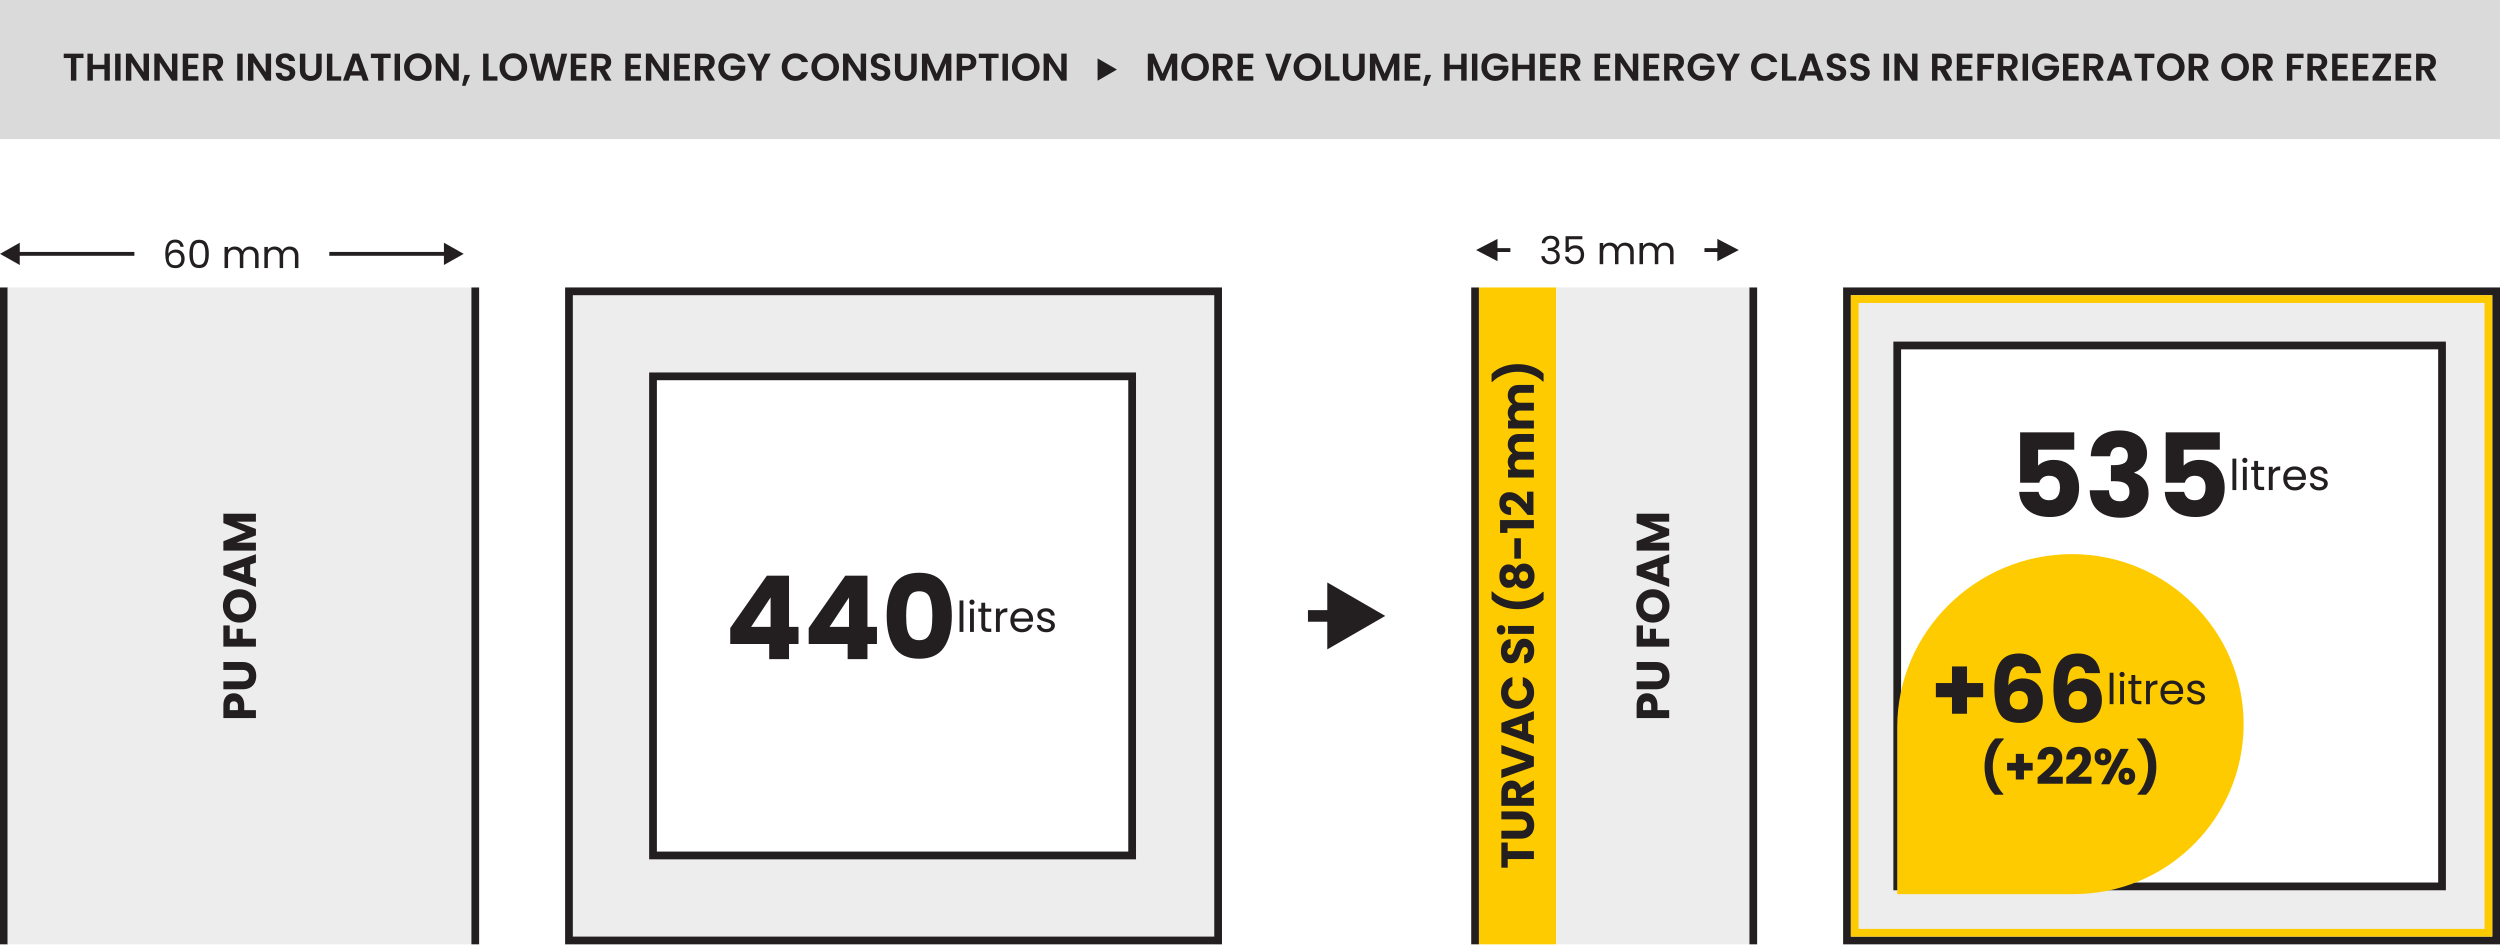 <svg width="647" height="245" viewBox="0 0 647 245" fill="none" xmlns="http://www.w3.org/2000/svg">
<g clip-path="url(#clip0_10769_5979)">
<rect width="36" height="647" transform="translate(647) rotate(90)" fill="#DADADA"/>
<path d="M628.889 20.87L627.349 18.15L626.689 18.15L626.689 20.87L625.289 20.87L625.289 13.89L627.909 13.89C628.449 13.89 628.909 13.987 629.289 14.18C629.669 14.367 629.952 14.623 630.139 14.95C630.332 15.27 630.429 15.63 630.429 16.03C630.429 16.49 630.296 16.907 630.029 17.28C629.762 17.647 629.366 17.9 628.839 18.04L630.509 20.87L628.889 20.87ZM626.689 17.1L627.859 17.1C628.239 17.1 628.522 17.01 628.709 16.83C628.896 16.643 628.989 16.387 628.989 16.06C628.989 15.74 628.896 15.493 628.709 15.32C628.522 15.14 628.239 15.05 627.859 15.05L626.689 15.05L626.689 17.1Z" fill="#231F20"/>
<path d="M621.365 15.02L621.365 16.77L623.715 16.77L623.715 17.88L621.365 17.88L621.365 19.73L624.015 19.73L624.015 20.87L619.965 20.87L619.965 13.88L624.015 13.88L624.015 15.02L621.365 15.02Z" fill="#231F20"/>
<path d="M615.636 19.69L618.776 19.69L618.776 20.87L614.016 20.87L614.016 19.79L617.136 15.07L614.016 15.07L614.016 13.89L618.776 13.89L618.776 14.97L615.636 19.69Z" fill="#231F20"/>
<path d="M610.283 15.02L610.283 16.77L612.633 16.77L612.633 17.88L610.283 17.88L610.283 19.73L612.933 19.73L612.933 20.87L608.883 20.87L608.883 13.88L612.933 13.88L612.933 15.02L610.283 15.02Z" fill="#231F20"/>
<path d="M604.959 15.02L604.959 16.77L607.309 16.77L607.309 17.88L604.959 17.88L604.959 19.73L607.609 19.73L607.609 20.87L603.559 20.87L603.559 13.88L607.609 13.88L607.609 15.02L604.959 15.02Z" fill="#231F20"/>
<path d="M600.752 20.87L599.212 18.15L598.552 18.15L598.552 20.87L597.152 20.87L597.152 13.89L599.772 13.89C600.312 13.89 600.772 13.987 601.152 14.18C601.532 14.367 601.816 14.623 602.002 14.95C602.196 15.27 602.292 15.63 602.292 16.03C602.292 16.49 602.159 16.907 601.892 17.28C601.626 17.647 601.229 17.9 600.702 18.04L602.372 20.87L600.752 20.87ZM598.552 17.1L599.722 17.1C600.102 17.1 600.386 17.01 600.572 16.83C600.759 16.643 600.852 16.387 600.852 16.06C600.852 15.74 600.759 15.493 600.572 15.32C600.386 15.14 600.102 15.05 599.722 15.05L598.552 15.05L598.552 17.1Z" fill="#231F20"/>
<path d="M596.162 13.89L596.162 15.02L593.252 15.02L593.252 16.81L595.482 16.81L595.482 17.92L593.252 17.92L593.252 20.87L591.852 20.87L591.852 13.89L596.162 13.89Z" fill="#231F20"/>
<path d="M586.663 20.87L585.122 18.15L584.462 18.15L584.462 20.87L583.062 20.87L583.062 13.89L585.682 13.89C586.222 13.89 586.683 13.987 587.062 14.18C587.442 14.367 587.726 14.623 587.913 14.95C588.106 15.27 588.202 15.63 588.202 16.03C588.202 16.49 588.069 16.907 587.802 17.28C587.536 17.647 587.139 17.9 586.612 18.04L588.282 20.87L586.663 20.87ZM584.462 17.1L585.633 17.1C586.013 17.1 586.296 17.01 586.482 16.83C586.669 16.643 586.763 16.387 586.763 16.06C586.763 15.74 586.669 15.493 586.482 15.32C586.296 15.14 586.013 15.05 585.633 15.05L584.462 15.05L584.462 17.1Z" fill="#231F20"/>
<path d="M578.451 20.94C577.798 20.94 577.198 20.787 576.651 20.48C576.104 20.173 575.671 19.75 575.351 19.21C575.031 18.663 574.871 18.047 574.871 17.36C574.871 16.68 575.031 16.07 575.351 15.53C575.671 14.983 576.104 14.557 576.651 14.25C577.198 13.943 577.798 13.79 578.451 13.79C579.111 13.79 579.711 13.943 580.251 14.25C580.798 14.557 581.228 14.983 581.541 15.53C581.861 16.07 582.021 16.68 582.021 17.36C582.021 18.047 581.861 18.663 581.541 19.21C581.228 19.75 580.798 20.173 580.251 20.48C579.704 20.787 579.104 20.94 578.451 20.94ZM578.451 19.69C578.871 19.69 579.241 19.597 579.561 19.41C579.881 19.217 580.131 18.943 580.311 18.59C580.491 18.237 580.581 17.827 580.581 17.36C580.581 16.893 580.491 16.487 580.311 16.14C580.131 15.787 579.881 15.517 579.561 15.33C579.241 15.143 578.871 15.05 578.451 15.05C578.031 15.05 577.658 15.143 577.331 15.33C577.011 15.517 576.761 15.787 576.581 16.14C576.401 16.487 576.311 16.893 576.311 17.36C576.311 17.827 576.401 18.237 576.581 18.59C576.761 18.943 577.011 19.217 577.331 19.41C577.658 19.597 578.031 19.69 578.451 19.69Z" fill="#231F20"/>
<path d="M570.022 20.87L568.482 18.15L567.822 18.15L567.822 20.87L566.422 20.87L566.422 13.89L569.042 13.89C569.582 13.89 570.042 13.987 570.422 14.18C570.802 14.367 571.085 14.623 571.272 14.95C571.465 15.27 571.562 15.63 571.562 16.03C571.562 16.49 571.429 16.907 571.162 17.28C570.895 17.647 570.499 17.9 569.972 18.04L571.642 20.87L570.022 20.87ZM567.822 17.1L568.992 17.1C569.372 17.1 569.655 17.01 569.842 16.83C570.029 16.643 570.122 16.387 570.122 16.06C570.122 15.74 570.029 15.493 569.842 15.32C569.655 15.14 569.372 15.05 568.992 15.05L567.822 15.05L567.822 17.1Z" fill="#231F20"/>
<path d="M561.81 20.94C561.157 20.94 560.557 20.787 560.01 20.48C559.464 20.173 559.03 19.75 558.71 19.21C558.39 18.663 558.23 18.047 558.23 17.36C558.23 16.68 558.39 16.07 558.71 15.53C559.03 14.983 559.464 14.557 560.01 14.25C560.557 13.943 561.157 13.79 561.81 13.79C562.47 13.79 563.07 13.943 563.61 14.25C564.157 14.557 564.587 14.983 564.9 15.53C565.22 16.07 565.38 16.68 565.38 17.36C565.38 18.047 565.22 18.663 564.9 19.21C564.587 19.75 564.157 20.173 563.61 20.48C563.064 20.787 562.464 20.94 561.81 20.94ZM561.81 19.69C562.23 19.69 562.6 19.597 562.92 19.41C563.24 19.217 563.49 18.943 563.67 18.59C563.85 18.237 563.94 17.827 563.94 17.36C563.94 16.893 563.85 16.487 563.67 16.14C563.49 15.787 563.24 15.517 562.92 15.33C562.6 15.143 562.23 15.05 561.81 15.05C561.39 15.05 561.017 15.143 560.69 15.33C560.37 15.517 560.12 15.787 559.94 16.14C559.76 16.487 559.67 16.893 559.67 17.36C559.67 17.827 559.76 18.237 559.94 18.59C560.12 18.943 560.37 19.217 560.69 19.41C561.017 19.597 561.39 19.69 561.81 19.69Z" fill="#231F20"/>
<path d="M557.546 13.89L557.546 15.02L555.686 15.02L555.686 20.87L554.286 20.87L554.286 15.02L552.426 15.02L552.426 13.89L557.546 13.89Z" fill="#231F20"/>
<path d="M549.921 19.54L547.141 19.54L546.681 20.87L545.211 20.87L547.721 13.88L549.351 13.88L551.861 20.87L550.381 20.87L549.921 19.54ZM549.541 18.42L548.531 15.5L547.521 18.42L549.541 18.42Z" fill="#231F20"/>
<path d="M542.834 20.87L541.294 18.15L540.634 18.15L540.634 20.87L539.234 20.87L539.234 13.89L541.854 13.89C542.394 13.89 542.854 13.987 543.234 14.18C543.614 14.367 543.898 14.623 544.084 14.95C544.278 15.27 544.374 15.63 544.374 16.03C544.374 16.49 544.241 16.907 543.974 17.28C543.708 17.647 543.311 17.9 542.784 18.04L544.454 20.87L542.834 20.87ZM540.634 17.1L541.804 17.1C542.184 17.1 542.468 17.01 542.654 16.83C542.841 16.643 542.934 16.387 542.934 16.06C542.934 15.74 542.841 15.493 542.654 15.32C542.468 15.14 542.184 15.05 541.804 15.05L540.634 15.05L540.634 17.1Z" fill="#231F20"/>
<path d="M535.31 15.02L535.31 16.77L537.66 16.77L537.66 17.88L535.31 17.88L535.31 19.73L537.96 19.73L537.96 20.87L533.91 20.87L533.91 13.88L537.96 13.88L537.96 15.02L535.31 15.02Z" fill="#231F20"/>
<path d="M531.095 15.99C530.935 15.697 530.715 15.473 530.435 15.32C530.155 15.167 529.828 15.09 529.455 15.09C529.041 15.09 528.675 15.183 528.355 15.37C528.035 15.557 527.785 15.823 527.605 16.17C527.425 16.517 527.335 16.917 527.335 17.37C527.335 17.837 527.425 18.243 527.605 18.59C527.791 18.937 528.048 19.203 528.375 19.39C528.701 19.577 529.081 19.67 529.515 19.67C530.048 19.67 530.485 19.53 530.825 19.25C531.165 18.963 531.388 18.567 531.495 18.06L529.095 18.06L529.095 16.99L532.875 16.99L532.875 18.21C532.781 18.697 532.581 19.147 532.275 19.56C531.968 19.973 531.571 20.307 531.085 20.56C530.605 20.807 530.065 20.93 529.465 20.93C528.791 20.93 528.181 20.78 527.635 20.48C527.095 20.173 526.668 19.75 526.355 19.21C526.048 18.67 525.895 18.057 525.895 17.37C525.895 16.683 526.048 16.07 526.355 15.53C526.668 14.983 527.095 14.56 527.635 14.26C528.181 13.953 528.788 13.8 529.455 13.8C530.241 13.8 530.925 13.993 531.505 14.38C532.085 14.76 532.485 15.297 532.705 15.99L531.095 15.99Z" fill="#231F20"/>
<path d="M524.853 13.89L524.853 20.87L523.453 20.87L523.453 13.89L524.853 13.89Z" fill="#231F20"/>
<path d="M520.647 20.87L519.107 18.15L518.447 18.15L518.447 20.87L517.047 20.87L517.047 13.89L519.667 13.89C520.207 13.89 520.667 13.987 521.047 14.18C521.427 14.367 521.71 14.623 521.897 14.95C522.09 15.27 522.187 15.63 522.187 16.03C522.187 16.49 522.054 16.907 521.787 17.28C521.52 17.647 521.124 17.9 520.597 18.04L522.267 20.87L520.647 20.87ZM518.447 17.1L519.617 17.1C519.997 17.1 520.28 17.01 520.467 16.83C520.654 16.643 520.747 16.387 520.747 16.06C520.747 15.74 520.654 15.493 520.467 15.32C520.28 15.14 519.997 15.05 519.617 15.05L518.447 15.05L518.447 17.1Z" fill="#231F20"/>
<path d="M516.052 13.89L516.052 15.02L513.142 15.02L513.142 16.81L515.372 16.81L515.372 17.92L513.142 17.92L513.142 20.87L511.742 20.87L511.742 13.89L516.052 13.89Z" fill="#231F20"/>
<path d="M507.822 15.02L507.822 16.77L510.172 16.77L510.172 17.88L507.822 17.88L507.822 19.73L510.472 19.73L510.472 20.87L506.422 20.87L506.422 13.88L510.472 13.88L510.472 15.02L507.822 15.02Z" fill="#231F20"/>
<path d="M503.616 20.87L502.076 18.15L501.416 18.15L501.416 20.87L500.016 20.87L500.016 13.89L502.636 13.89C503.176 13.89 503.636 13.987 504.016 14.18C504.396 14.367 504.679 14.623 504.866 14.95C505.059 15.27 505.156 15.63 505.156 16.03C505.156 16.49 505.022 16.907 504.756 17.28C504.489 17.647 504.092 17.9 503.566 18.04L505.236 20.87L503.616 20.87ZM501.416 17.1L502.586 17.1C502.966 17.1 503.249 17.01 503.436 16.83C503.622 16.643 503.716 16.387 503.716 16.06C503.716 15.74 503.622 15.493 503.436 15.32C503.249 15.14 502.966 15.05 502.586 15.05L501.416 15.05L501.416 17.1Z" fill="#231F20"/>
<path d="M496.247 20.87L494.847 20.87L491.677 16.08L491.677 20.87L490.277 20.87L490.277 13.88L491.677 13.88L494.847 18.68L494.847 13.88L496.247 13.88L496.247 20.87Z" fill="#231F20"/>
<path d="M488.896 13.89L488.896 20.87L487.496 20.87L487.496 13.89L488.896 13.89Z" fill="#231F20"/>
<path d="M481.43 20.94C480.943 20.94 480.503 20.857 480.11 20.69C479.723 20.523 479.417 20.283 479.19 19.97C478.963 19.657 478.847 19.287 478.84 18.86L480.34 18.86C480.36 19.147 480.46 19.373 480.64 19.54C480.827 19.707 481.08 19.79 481.4 19.79C481.727 19.79 481.983 19.713 482.17 19.56C482.357 19.4 482.45 19.193 482.45 18.94C482.45 18.733 482.387 18.563 482.26 18.43C482.133 18.297 481.973 18.193 481.78 18.12C481.593 18.04 481.333 17.953 481 17.86C480.547 17.727 480.177 17.597 479.89 17.47C479.61 17.337 479.367 17.14 479.16 16.88C478.96 16.613 478.86 16.26 478.86 15.82C478.86 15.407 478.963 15.047 479.17 14.74C479.377 14.433 479.667 14.2 480.04 14.04C480.413 13.873 480.84 13.79 481.32 13.79C482.04 13.79 482.623 13.967 483.07 14.32C483.523 14.667 483.773 15.153 483.82 15.78L482.28 15.78C482.267 15.54 482.163 15.343 481.97 15.19C481.783 15.03 481.533 14.95 481.22 14.95C480.947 14.95 480.727 15.02 480.56 15.16C480.4 15.3 480.32 15.503 480.32 15.77C480.32 15.957 480.38 16.113 480.5 16.24C480.627 16.36 480.78 16.46 480.96 16.54C481.147 16.613 481.407 16.7 481.74 16.8C482.193 16.933 482.563 17.067 482.85 17.2C483.137 17.333 483.383 17.533 483.59 17.8C483.797 18.067 483.9 18.417 483.9 18.85C483.9 19.223 483.803 19.57 483.61 19.89C483.417 20.21 483.133 20.467 482.76 20.66C482.387 20.847 481.943 20.94 481.43 20.94Z" fill="#231F20"/>
<path d="M475.336 20.94C474.849 20.94 474.409 20.857 474.016 20.69C473.629 20.523 473.323 20.283 473.096 19.97C472.869 19.657 472.753 19.287 472.746 18.86L474.246 18.86C474.266 19.147 474.366 19.373 474.546 19.54C474.733 19.707 474.986 19.79 475.306 19.79C475.633 19.79 475.889 19.713 476.076 19.56C476.263 19.4 476.356 19.193 476.356 18.94C476.356 18.733 476.293 18.563 476.166 18.43C476.039 18.297 475.879 18.193 475.686 18.12C475.499 18.04 475.239 17.953 474.906 17.86C474.453 17.727 474.083 17.597 473.796 17.47C473.516 17.337 473.273 17.14 473.066 16.88C472.866 16.613 472.766 16.26 472.766 15.82C472.766 15.407 472.869 15.047 473.076 14.74C473.283 14.433 473.573 14.2 473.946 14.04C474.319 13.873 474.746 13.79 475.226 13.79C475.946 13.79 476.529 13.967 476.976 14.32C477.429 14.667 477.679 15.153 477.726 15.78L476.186 15.78C476.173 15.54 476.069 15.343 475.876 15.19C475.689 15.03 475.439 14.95 475.126 14.95C474.853 14.95 474.633 15.02 474.466 15.16C474.306 15.3 474.226 15.503 474.226 15.77C474.226 15.957 474.286 16.113 474.406 16.24C474.533 16.36 474.686 16.46 474.866 16.54C475.053 16.613 475.313 16.7 475.646 16.8C476.099 16.933 476.469 17.067 476.756 17.2C477.043 17.333 477.289 17.533 477.496 17.8C477.703 18.067 477.806 18.417 477.806 18.85C477.806 19.223 477.709 19.57 477.516 19.89C477.323 20.21 477.039 20.467 476.666 20.66C476.293 20.847 475.849 20.94 475.336 20.94Z" fill="#231F20"/>
<path d="M470.046 19.54L467.266 19.54L466.806 20.87L465.336 20.87L467.846 13.88L469.476 13.88L471.986 20.87L470.506 20.87L470.046 19.54ZM469.666 18.42L468.656 15.5L467.646 18.42L469.666 18.42Z" fill="#231F20"/>
<path d="M462.576 19.76L464.876 19.76L464.876 20.87L461.176 20.87L461.176 13.89L462.576 13.89L462.576 19.76Z" fill="#231F20"/>
<path d="M453.16 17.37C453.16 16.683 453.313 16.07 453.62 15.53C453.933 14.983 454.357 14.56 454.89 14.26C455.43 13.953 456.033 13.8 456.7 13.8C457.48 13.8 458.163 14 458.75 14.4C459.337 14.8 459.747 15.353 459.98 16.06L458.37 16.06C458.21 15.727 457.983 15.477 457.69 15.31C457.403 15.143 457.07 15.06 456.69 15.06C456.283 15.06 455.92 15.157 455.6 15.35C455.287 15.537 455.04 15.803 454.86 16.15C454.687 16.497 454.6 16.903 454.6 17.37C454.6 17.83 454.687 18.237 454.86 18.59C455.04 18.937 455.287 19.207 455.6 19.4C455.92 19.587 456.283 19.68 456.69 19.68C457.07 19.68 457.403 19.597 457.69 19.43C457.983 19.257 458.21 19.003 458.37 18.67L459.98 18.67C459.747 19.383 459.337 19.94 458.75 20.34C458.17 20.733 457.487 20.93 456.7 20.93C456.033 20.93 455.43 20.78 454.89 20.48C454.357 20.173 453.933 19.75 453.62 19.21C453.313 18.67 453.16 18.057 453.16 17.37Z" fill="#231F20"/>
<path d="M450.31 13.89L447.95 18.44L447.95 20.87L446.55 20.87L446.55 18.44L444.18 13.89L445.76 13.89L447.26 17.08L448.75 13.89L450.31 13.89Z" fill="#231F20"/>
<path d="M441.946 15.99C441.786 15.697 441.566 15.473 441.286 15.32C441.006 15.167 440.679 15.09 440.306 15.09C439.893 15.09 439.526 15.183 439.206 15.37C438.886 15.557 438.636 15.823 438.456 16.17C438.276 16.517 438.186 16.917 438.186 17.37C438.186 17.837 438.276 18.243 438.456 18.59C438.643 18.937 438.899 19.203 439.226 19.39C439.553 19.577 439.933 19.67 440.366 19.67C440.899 19.67 441.336 19.53 441.676 19.25C442.016 18.963 442.239 18.567 442.346 18.06L439.946 18.06L439.946 16.99L443.726 16.99L443.726 18.21C443.633 18.697 443.433 19.147 443.126 19.56C442.819 19.973 442.423 20.307 441.936 20.56C441.456 20.807 440.916 20.93 440.316 20.93C439.643 20.93 439.033 20.78 438.486 20.48C437.946 20.173 437.519 19.75 437.206 19.21C436.899 18.67 436.746 18.057 436.746 17.37C436.746 16.683 436.899 16.07 437.206 15.53C437.519 14.983 437.946 14.56 438.486 14.26C439.033 13.953 439.639 13.8 440.306 13.8C441.093 13.8 441.776 13.993 442.356 14.38C442.936 14.76 443.336 15.297 443.556 15.99L441.946 15.99Z" fill="#231F20"/>
<path d="M434.28 20.87L432.74 18.15L432.08 18.15L432.08 20.87L430.68 20.87L430.68 13.89L433.3 13.89C433.84 13.89 434.3 13.987 434.68 14.18C435.06 14.367 435.343 14.623 435.53 14.95C435.723 15.27 435.82 15.63 435.82 16.03C435.82 16.49 435.686 16.907 435.42 17.28C435.153 17.647 434.756 17.9 434.23 18.04L435.9 20.87L434.28 20.87ZM432.08 17.1L433.25 17.1C433.63 17.1 433.913 17.01 434.1 16.83C434.286 16.643 434.38 16.387 434.38 16.06C434.38 15.74 434.286 15.493 434.1 15.32C433.913 15.14 433.63 15.05 433.25 15.05L432.08 15.05L432.08 17.1Z" fill="#231F20"/>
<path d="M426.755 15.02L426.755 16.77L429.105 16.77L429.105 17.88L426.755 17.88L426.755 19.73L429.405 19.73L429.405 20.87L425.355 20.87L425.355 13.88L429.405 13.88L429.405 15.02L426.755 15.02Z" fill="#231F20"/>
<path d="M423.974 20.87L422.574 20.87L419.404 16.08L419.404 20.87L418.004 20.87L418.004 13.88L419.404 13.88L422.574 18.68L422.574 13.88L423.974 13.88L423.974 20.87Z" fill="#231F20"/>
<path d="M414.08 15.02L414.08 16.77L416.43 16.77L416.43 17.88L414.08 17.88L414.08 19.73L416.73 19.73L416.73 20.87L412.68 20.87L412.68 13.88L416.73 13.88L416.73 15.02L414.08 15.02Z" fill="#231F20"/>
<path d="M407.491 20.87L405.951 18.15L405.291 18.15L405.291 20.87L403.891 20.87L403.891 13.89L406.511 13.89C407.051 13.89 407.511 13.987 407.891 14.18C408.271 14.367 408.554 14.623 408.741 14.95C408.934 15.27 409.031 15.63 409.031 16.03C409.031 16.49 408.897 16.907 408.631 17.28C408.364 17.647 407.967 17.9 407.441 18.04L409.111 20.87L407.491 20.87ZM405.291 17.1L406.461 17.1C406.841 17.1 407.124 17.01 407.311 16.83C407.497 16.643 407.591 16.387 407.591 16.06C407.591 15.74 407.497 15.493 407.311 15.32C407.124 15.14 406.841 15.05 406.461 15.05L405.291 15.05L405.291 17.1Z" fill="#231F20"/>
<path d="M399.97 15.02L399.97 16.77L402.32 16.77L402.32 17.88L399.97 17.88L399.97 19.73L402.62 19.73L402.62 20.87L398.57 20.87L398.57 13.88L402.62 13.88L402.62 15.02L399.97 15.02Z" fill="#231F20"/>
<path d="M397.192 13.89L397.192 20.87L395.792 20.87L395.792 17.9L392.802 17.9L392.802 20.87L391.402 20.87L391.402 13.89L392.802 13.89L392.802 16.76L395.792 16.76L395.792 13.89L397.192 13.89Z" fill="#231F20"/>
<path d="M388.587 15.99C388.427 15.697 388.207 15.473 387.927 15.32C387.647 15.167 387.32 15.09 386.947 15.09C386.533 15.09 386.167 15.183 385.847 15.37C385.527 15.557 385.277 15.823 385.097 16.17C384.917 16.517 384.827 16.917 384.827 17.37C384.827 17.837 384.917 18.243 385.097 18.59C385.283 18.937 385.54 19.203 385.867 19.39C386.193 19.577 386.573 19.67 387.007 19.67C387.54 19.67 387.977 19.53 388.317 19.25C388.657 18.963 388.88 18.567 388.987 18.06L386.587 18.06L386.587 16.99L390.367 16.99L390.367 18.21C390.273 18.697 390.073 19.147 389.767 19.56C389.46 19.973 389.063 20.307 388.577 20.56C388.097 20.807 387.557 20.93 386.957 20.93C386.283 20.93 385.673 20.78 385.127 20.48C384.587 20.173 384.16 19.75 383.847 19.21C383.54 18.67 383.387 18.057 383.387 17.37C383.387 16.683 383.54 16.07 383.847 15.53C384.16 14.983 384.587 14.56 385.127 14.26C385.673 13.953 386.28 13.8 386.947 13.8C387.733 13.8 388.417 13.993 388.997 14.38C389.577 14.76 389.977 15.297 390.197 15.99L388.587 15.99Z" fill="#231F20"/>
<path d="M382.341 13.89L382.341 20.87L380.941 20.87L380.941 13.89L382.341 13.89Z" fill="#231F20"/>
<path d="M379.563 13.89L379.563 20.87L378.163 20.87L378.163 17.9L375.173 17.9L375.173 20.87L373.773 20.87L373.773 13.89L375.173 13.89L375.173 16.76L378.163 16.76L378.163 13.89L379.563 13.89Z" fill="#231F20"/>
<path d="M370.382 19.4L369.213 22.21L368.312 22.21L368.963 19.4L370.382 19.4Z" fill="#231F20"/>
<path d="M364.931 15.02L364.931 16.77L367.281 16.77L367.281 17.88L364.931 17.88L364.931 19.73L367.581 19.73L367.581 20.87L363.531 20.87L363.531 13.88L367.581 13.88L367.581 15.02L364.931 15.02Z" fill="#231F20"/>
<path d="M362.145 13.89L362.145 20.87L360.745 20.87L360.745 16.33L358.875 20.87L357.815 20.87L355.935 16.33L355.935 20.87L354.535 20.87L354.535 13.89L356.125 13.89L358.345 19.08L360.565 13.89L362.145 13.89Z" fill="#231F20"/>
<path d="M348.943 13.89L348.943 18.21C348.943 18.683 349.066 19.047 349.313 19.3C349.56 19.547 349.906 19.67 350.353 19.67C350.806 19.67 351.156 19.547 351.403 19.3C351.65 19.047 351.773 18.683 351.773 18.21L351.773 13.89L353.183 13.89L353.183 18.2C353.183 18.793 353.053 19.297 352.793 19.71C352.54 20.117 352.196 20.423 351.763 20.63C351.336 20.837 350.86 20.94 350.333 20.94C349.813 20.94 349.34 20.837 348.913 20.63C348.493 20.423 348.16 20.117 347.913 19.71C347.666 19.297 347.543 18.793 347.543 18.2L347.543 13.89L348.943 13.89Z" fill="#231F20"/>
<path d="M344.373 19.76L346.673 19.76L346.673 20.87L342.973 20.87L342.973 13.89L344.373 13.89L344.373 19.76Z" fill="#231F20"/>
<path d="M338.361 20.94C337.708 20.94 337.108 20.787 336.561 20.48C336.015 20.173 335.581 19.75 335.261 19.21C334.941 18.663 334.781 18.047 334.781 17.36C334.781 16.68 334.941 16.07 335.261 15.53C335.581 14.983 336.015 14.557 336.561 14.25C337.108 13.943 337.708 13.79 338.361 13.79C339.021 13.79 339.621 13.943 340.161 14.25C340.708 14.557 341.138 14.983 341.451 15.53C341.771 16.07 341.931 16.68 341.931 17.36C341.931 18.047 341.771 18.663 341.451 19.21C341.138 19.75 340.708 20.173 340.161 20.48C339.615 20.787 339.015 20.94 338.361 20.94ZM338.361 19.69C338.781 19.69 339.151 19.597 339.471 19.41C339.791 19.217 340.041 18.943 340.221 18.59C340.401 18.237 340.491 17.827 340.491 17.36C340.491 16.893 340.401 16.487 340.221 16.14C340.041 15.787 339.791 15.517 339.471 15.33C339.151 15.143 338.781 15.05 338.361 15.05C337.941 15.05 337.568 15.143 337.241 15.33C336.921 15.517 336.671 15.787 336.491 16.14C336.311 16.487 336.221 16.893 336.221 17.36C336.221 17.827 336.311 18.237 336.491 18.59C336.671 18.943 336.921 19.217 337.241 19.41C337.568 19.597 337.941 19.69 338.361 19.69Z" fill="#231F20"/>
<path d="M334.281 13.89L331.721 20.87L330.021 20.87L327.461 13.89L328.961 13.89L330.881 19.44L332.791 13.89L334.281 13.89Z" fill="#231F20"/>
<path d="M321.709 15.02L321.709 16.77L324.059 16.77L324.059 17.88L321.709 17.88L321.709 19.73L324.359 19.73L324.359 20.87L320.309 20.87L320.309 13.88L324.359 13.88L324.359 15.02L321.709 15.02Z" fill="#231F20"/>
<path d="M317.502 20.87L315.962 18.15L315.302 18.15L315.302 20.87L313.902 20.87L313.902 13.89L316.522 13.89C317.062 13.89 317.522 13.987 317.902 14.18C318.282 14.367 318.566 14.623 318.752 14.95C318.946 15.27 319.042 15.63 319.042 16.03C319.042 16.49 318.909 16.907 318.642 17.28C318.376 17.647 317.979 17.9 317.452 18.04L319.122 20.87L317.502 20.87ZM315.302 17.1L316.472 17.1C316.852 17.1 317.136 17.01 317.322 16.83C317.509 16.643 317.602 16.387 317.602 16.06C317.602 15.74 317.509 15.493 317.322 15.32C317.136 15.14 316.852 15.05 316.472 15.05L315.302 15.05L315.302 17.1Z" fill="#231F20"/>
<path d="M309.291 20.94C308.638 20.94 308.038 20.787 307.491 20.48C306.944 20.173 306.511 19.75 306.191 19.21C305.871 18.663 305.711 18.047 305.711 17.36C305.711 16.68 305.871 16.07 306.191 15.53C306.511 14.983 306.944 14.557 307.491 14.25C308.038 13.943 308.638 13.79 309.291 13.79C309.951 13.79 310.551 13.943 311.091 14.25C311.638 14.557 312.068 14.983 312.381 15.53C312.701 16.07 312.861 16.68 312.861 17.36C312.861 18.047 312.701 18.663 312.381 19.21C312.068 19.75 311.638 20.173 311.091 20.48C310.544 20.787 309.944 20.94 309.291 20.94ZM309.291 19.69C309.711 19.69 310.081 19.597 310.401 19.41C310.721 19.217 310.971 18.943 311.151 18.59C311.331 18.237 311.421 17.827 311.421 17.36C311.421 16.893 311.331 16.487 311.151 16.14C310.971 15.787 310.721 15.517 310.401 15.33C310.081 15.143 309.711 15.05 309.291 15.05C308.871 15.05 308.498 15.143 308.171 15.33C307.851 15.517 307.601 15.787 307.421 16.14C307.241 16.487 307.151 16.893 307.151 17.36C307.151 17.827 307.241 18.237 307.421 18.59C307.601 18.943 307.851 19.217 308.171 19.41C308.498 19.597 308.871 19.69 309.291 19.69Z" fill="#231F20"/>
<path d="M304.665 13.89L304.665 20.87L303.265 20.87L303.265 16.33L301.395 20.87L300.335 20.87L298.455 16.33L298.455 20.87L297.055 20.87L297.055 13.89L298.645 13.89L300.865 19.08L303.085 13.89L304.665 13.89Z" fill="#231F20"/>
<path fill-rule="evenodd" clip-rule="evenodd" d="M284.055 15.113L289.055 18L284.055 20.887L284.055 15.113Z" fill="#231F20"/>
<path d="M276.056 20.87L274.656 20.87L271.486 16.08L271.486 20.87L270.086 20.87L270.086 13.88L271.486 13.88L274.656 18.68L274.656 13.88L276.056 13.88L276.056 20.87Z" fill="#231F20"/>
<path d="M265.475 20.94C264.821 20.94 264.221 20.787 263.675 20.48C263.128 20.173 262.695 19.75 262.375 19.21C262.055 18.663 261.895 18.047 261.895 17.36C261.895 16.68 262.055 16.07 262.375 15.53C262.695 14.983 263.128 14.557 263.675 14.25C264.221 13.943 264.821 13.79 265.475 13.79C266.135 13.79 266.735 13.943 267.275 14.25C267.821 14.557 268.251 14.983 268.565 15.53C268.885 16.07 269.045 16.68 269.045 17.36C269.045 18.047 268.885 18.663 268.565 19.21C268.251 19.75 267.821 20.173 267.275 20.48C266.728 20.787 266.128 20.94 265.475 20.94ZM265.475 19.69C265.895 19.69 266.265 19.597 266.585 19.41C266.905 19.217 267.155 18.943 267.335 18.59C267.515 18.237 267.605 17.827 267.605 17.36C267.605 16.893 267.515 16.487 267.335 16.14C267.155 15.787 266.905 15.517 266.585 15.33C266.265 15.143 265.895 15.05 265.475 15.05C265.055 15.05 264.681 15.143 264.355 15.33C264.035 15.517 263.785 15.787 263.605 16.14C263.425 16.487 263.335 16.893 263.335 17.36C263.335 17.827 263.425 18.237 263.605 18.59C263.785 18.943 264.035 19.217 264.355 19.41C264.681 19.597 265.055 19.69 265.475 19.69Z" fill="#231F20"/>
<path d="M260.849 13.89L260.849 20.87L259.449 20.87L259.449 13.89L260.849 13.89Z" fill="#231F20"/>
<path d="M258.429 13.89L258.429 15.02L256.569 15.02L256.569 20.87L255.169 20.87L255.169 15.02L253.309 15.02L253.309 13.89L258.429 13.89Z" fill="#231F20"/>
<path d="M252.684 16.05C252.684 16.423 252.594 16.773 252.414 17.1C252.24 17.427 251.964 17.69 251.584 17.89C251.21 18.09 250.737 18.19 250.164 18.19L248.994 18.19L248.994 20.87L247.594 20.87L247.594 13.89L250.164 13.89C250.704 13.89 251.164 13.983 251.544 14.17C251.924 14.357 252.207 14.613 252.394 14.94C252.587 15.267 252.684 15.637 252.684 16.05ZM250.104 17.06C250.49 17.06 250.777 16.973 250.964 16.8C251.15 16.62 251.244 16.37 251.244 16.05C251.244 15.37 250.864 15.03 250.104 15.03L248.994 15.03L248.994 17.06L250.104 17.06Z" fill="#231F20"/>
<path d="M246.212 13.89L246.212 20.87L244.812 20.87L244.812 16.33L242.942 20.87L241.882 20.87L240.002 16.33L240.002 20.87L238.602 20.87L238.602 13.89L240.192 13.89L242.412 19.08L244.632 13.89L246.212 13.89Z" fill="#231F20"/>
<path d="M233.009 13.89L233.009 18.21C233.009 18.683 233.133 19.047 233.379 19.3C233.626 19.547 233.973 19.67 234.419 19.67C234.873 19.67 235.223 19.547 235.469 19.3C235.716 19.047 235.839 18.683 235.839 18.21L235.839 13.89L237.249 13.89L237.249 18.2C237.249 18.793 237.119 19.297 236.859 19.71C236.606 20.117 236.263 20.423 235.829 20.63C235.403 20.837 234.926 20.94 234.399 20.94C233.879 20.94 233.406 20.837 232.979 20.63C232.559 20.423 232.226 20.117 231.979 19.71C231.733 19.297 231.609 18.793 231.609 18.2L231.609 13.89L233.009 13.89Z" fill="#231F20"/>
<path d="M227.945 20.94C227.459 20.94 227.019 20.857 226.625 20.69C226.239 20.523 225.932 20.283 225.705 19.97C225.479 19.657 225.362 19.287 225.355 18.86L226.855 18.86C226.875 19.147 226.975 19.373 227.155 19.54C227.342 19.707 227.595 19.79 227.915 19.79C228.242 19.79 228.499 19.713 228.685 19.56C228.872 19.4 228.965 19.193 228.965 18.94C228.965 18.733 228.902 18.563 228.775 18.43C228.649 18.297 228.489 18.193 228.295 18.12C228.109 18.04 227.849 17.953 227.515 17.86C227.062 17.727 226.692 17.597 226.405 17.47C226.125 17.337 225.882 17.14 225.675 16.88C225.475 16.613 225.375 16.26 225.375 15.82C225.375 15.407 225.479 15.047 225.685 14.74C225.892 14.433 226.182 14.2 226.555 14.04C226.929 13.873 227.355 13.79 227.835 13.79C228.555 13.79 229.139 13.967 229.585 14.32C230.039 14.667 230.289 15.153 230.335 15.78L228.795 15.78C228.782 15.54 228.679 15.343 228.485 15.19C228.299 15.03 228.049 14.95 227.735 14.95C227.462 14.95 227.242 15.02 227.075 15.16C226.915 15.3 226.835 15.503 226.835 15.77C226.835 15.957 226.895 16.113 227.015 16.24C227.142 16.36 227.295 16.46 227.475 16.54C227.662 16.613 227.922 16.7 228.255 16.8C228.709 16.933 229.079 17.067 229.365 17.2C229.652 17.333 229.899 17.533 230.105 17.8C230.312 18.067 230.415 18.417 230.415 18.85C230.415 19.223 230.319 19.57 230.125 19.89C229.932 20.21 229.649 20.467 229.275 20.66C228.902 20.847 228.459 20.94 227.945 20.94Z" fill="#231F20"/>
<path d="M224.15 20.87L222.75 20.87L219.58 16.08L219.58 20.87L218.18 20.87L218.18 13.88L219.58 13.88L222.75 18.68L222.75 13.88L224.15 13.88L224.15 20.87Z" fill="#231F20"/>
<path d="M213.568 20.94C212.915 20.94 212.315 20.787 211.768 20.48C211.222 20.173 210.788 19.75 210.468 19.21C210.148 18.663 209.988 18.047 209.988 17.36C209.988 16.68 210.148 16.07 210.468 15.53C210.788 14.983 211.222 14.557 211.768 14.25C212.315 13.943 212.915 13.79 213.568 13.79C214.228 13.79 214.828 13.943 215.368 14.25C215.915 14.557 216.345 14.983 216.658 15.53C216.978 16.07 217.138 16.68 217.138 17.36C217.138 18.047 216.978 18.663 216.658 19.21C216.345 19.75 215.915 20.173 215.368 20.48C214.822 20.787 214.222 20.94 213.568 20.94ZM213.568 19.69C213.988 19.69 214.358 19.597 214.678 19.41C214.998 19.217 215.248 18.943 215.428 18.59C215.608 18.237 215.698 17.827 215.698 17.36C215.698 16.893 215.608 16.487 215.428 16.14C215.248 15.787 214.998 15.517 214.678 15.33C214.358 15.143 213.988 15.05 213.568 15.05C213.148 15.05 212.775 15.143 212.448 15.33C212.128 15.517 211.878 15.787 211.698 16.14C211.518 16.487 211.428 16.893 211.428 17.36C211.428 17.827 211.518 18.237 211.698 18.59C211.878 18.943 212.128 19.217 212.448 19.41C212.775 19.597 213.148 19.69 213.568 19.69Z" fill="#231F20"/>
<path d="M202.312 17.37C202.312 16.683 202.466 16.07 202.772 15.53C203.086 14.983 203.509 14.56 204.042 14.26C204.582 13.953 205.186 13.8 205.852 13.8C206.632 13.8 207.316 14 207.902 14.4C208.489 14.8 208.899 15.353 209.132 16.06L207.522 16.06C207.362 15.727 207.136 15.477 206.842 15.31C206.556 15.143 206.222 15.06 205.842 15.06C205.436 15.06 205.072 15.157 204.752 15.35C204.439 15.537 204.192 15.803 204.012 16.15C203.839 16.497 203.752 16.903 203.752 17.37C203.752 17.83 203.839 18.237 204.012 18.59C204.192 18.937 204.439 19.207 204.752 19.4C205.072 19.587 205.436 19.68 205.842 19.68C206.222 19.68 206.556 19.597 206.842 19.43C207.136 19.257 207.362 19.003 207.522 18.67L209.132 18.67C208.899 19.383 208.489 19.94 207.902 20.34C207.322 20.733 206.639 20.93 205.852 20.93C205.186 20.93 204.582 20.78 204.042 20.48C203.509 20.173 203.086 19.75 202.772 19.21C202.466 18.67 202.312 18.057 202.312 17.37Z" fill="#231F20"/>
<path d="M199.462 13.89L197.102 18.44L197.102 20.87L195.702 20.87L195.702 18.44L193.332 13.89L194.912 13.89L196.412 17.08L197.902 13.89L199.462 13.89Z" fill="#231F20"/>
<path d="M191.098 15.99C190.938 15.697 190.718 15.473 190.438 15.32C190.158 15.167 189.832 15.09 189.458 15.09C189.045 15.09 188.678 15.183 188.358 15.37C188.038 15.557 187.788 15.823 187.608 16.17C187.428 16.517 187.338 16.917 187.338 17.37C187.338 17.837 187.428 18.243 187.608 18.59C187.795 18.937 188.052 19.203 188.378 19.39C188.705 19.577 189.085 19.67 189.518 19.67C190.052 19.67 190.488 19.53 190.828 19.25C191.168 18.963 191.392 18.567 191.498 18.06L189.098 18.06L189.098 16.99L192.878 16.99L192.878 18.21C192.785 18.697 192.585 19.147 192.278 19.56C191.972 19.973 191.575 20.307 191.088 20.56C190.608 20.807 190.068 20.93 189.468 20.93C188.795 20.93 188.185 20.78 187.638 20.48C187.098 20.173 186.672 19.75 186.358 19.21C186.052 18.67 185.898 18.057 185.898 17.37C185.898 16.683 186.052 16.07 186.358 15.53C186.672 14.983 187.098 14.56 187.638 14.26C188.185 13.953 188.792 13.8 189.458 13.8C190.245 13.8 190.928 13.993 191.508 14.38C192.088 14.76 192.488 15.297 192.708 15.99L191.098 15.99Z" fill="#231F20"/>
<path d="M183.432 20.87L181.892 18.15L181.232 18.15L181.232 20.87L179.832 20.87L179.832 13.89L182.452 13.89C182.992 13.89 183.452 13.987 183.832 14.18C184.212 14.367 184.495 14.623 184.682 14.95C184.875 15.27 184.972 15.63 184.972 16.03C184.972 16.49 184.839 16.907 184.572 17.28C184.305 17.647 183.909 17.9 183.382 18.04L185.052 20.87L183.432 20.87ZM181.232 17.1L182.402 17.1C182.782 17.1 183.065 17.01 183.252 16.83C183.439 16.643 183.532 16.387 183.532 16.06C183.532 15.74 183.439 15.493 183.252 15.32C183.065 15.14 182.782 15.05 182.402 15.05L181.232 15.05L181.232 17.1Z" fill="#231F20"/>
<path d="M175.908 15.02L175.908 16.77L178.258 16.77L178.258 17.88L175.908 17.88L175.908 19.73L178.558 19.73L178.558 20.87L174.508 20.87L174.508 13.88L178.558 13.88L178.558 15.02L175.908 15.02Z" fill="#231F20"/>
<path d="M173.126 20.87L171.726 20.87L168.556 16.08L168.556 20.87L167.156 20.87L167.156 13.88L168.556 13.88L171.726 18.68L171.726 13.88L173.126 13.88L173.126 20.87Z" fill="#231F20"/>
<path d="M163.232 15.02L163.232 16.77L165.582 16.77L165.582 17.88L163.232 17.88L163.232 19.73L165.882 19.73L165.882 20.87L161.832 20.87L161.832 13.88L165.882 13.88L165.882 15.02L163.232 15.02Z" fill="#231F20"/>
<path d="M156.643 20.87L155.103 18.15L154.443 18.15L154.443 20.87L153.043 20.87L153.043 13.89L155.663 13.89C156.203 13.89 156.663 13.987 157.043 14.18C157.423 14.367 157.706 14.623 157.893 14.95C158.086 15.27 158.183 15.63 158.183 16.03C158.183 16.49 158.05 16.907 157.783 17.28C157.516 17.647 157.12 17.9 156.593 18.04L158.263 20.87L156.643 20.87ZM154.443 17.1L155.613 17.1C155.993 17.1 156.276 17.01 156.463 16.83C156.65 16.643 156.743 16.387 156.743 16.06C156.743 15.74 156.65 15.493 156.463 15.32C156.276 15.14 155.993 15.05 155.613 15.05L154.443 15.05L154.443 17.1Z" fill="#231F20"/>
<path d="M149.123 15.02L149.123 16.77L151.473 16.77L151.473 17.88L149.123 17.88L149.123 19.73L151.773 19.73L151.773 20.87L147.723 20.87L147.723 13.88L151.773 13.88L151.773 15.02L149.123 15.02Z" fill="#231F20"/>
<path d="M146.808 13.89L144.858 20.87L143.208 20.87L141.898 15.9L140.528 20.87L138.888 20.88L137.008 13.89L138.508 13.89L139.738 19.31L141.158 13.89L142.718 13.89L144.058 19.28L145.298 13.89L146.808 13.89Z" fill="#231F20"/>
<path d="M132.865 20.94C132.212 20.94 131.612 20.787 131.065 20.48C130.518 20.173 130.085 19.75 129.765 19.21C129.445 18.663 129.285 18.047 129.285 17.36C129.285 16.68 129.445 16.07 129.765 15.53C130.085 14.983 130.518 14.557 131.065 14.25C131.612 13.943 132.212 13.79 132.865 13.79C133.525 13.79 134.125 13.943 134.665 14.25C135.212 14.557 135.642 14.983 135.955 15.53C136.275 16.07 136.435 16.68 136.435 17.36C136.435 18.047 136.275 18.663 135.955 19.21C135.642 19.75 135.212 20.173 134.665 20.48C134.118 20.787 133.518 20.94 132.865 20.94ZM132.865 19.69C133.285 19.69 133.655 19.597 133.975 19.41C134.295 19.217 134.545 18.943 134.725 18.59C134.905 18.237 134.995 17.827 134.995 17.36C134.995 16.893 134.905 16.487 134.725 16.14C134.545 15.787 134.295 15.517 133.975 15.33C133.655 15.143 133.285 15.05 132.865 15.05C132.445 15.05 132.072 15.143 131.745 15.33C131.425 15.517 131.175 15.787 130.995 16.14C130.815 16.487 130.725 16.893 130.725 17.36C130.725 17.827 130.815 18.237 130.995 18.59C131.175 18.943 131.425 19.217 131.745 19.41C132.072 19.597 132.445 19.69 132.865 19.69Z" fill="#231F20"/>
<path d="M126.435 19.76L128.735 19.76L128.735 20.87L125.035 20.87L125.035 13.89L126.435 13.89L126.435 19.76Z" fill="#231F20"/>
<path d="M121.644 19.4L120.474 22.21L119.574 22.21L120.224 19.4L121.644 19.4Z" fill="#231F20"/>
<path d="M118.732 20.87L117.332 20.87L114.162 16.08L114.162 20.87L112.762 20.87L112.762 13.88L114.162 13.88L117.332 18.68L117.332 13.88L118.732 13.88L118.732 20.87Z" fill="#231F20"/>
<path d="M108.15 20.94C107.497 20.94 106.897 20.787 106.35 20.48C105.804 20.173 105.37 19.75 105.05 19.21C104.73 18.663 104.57 18.047 104.57 17.36C104.57 16.68 104.73 16.07 105.05 15.53C105.37 14.983 105.804 14.557 106.35 14.25C106.897 13.943 107.497 13.79 108.15 13.79C108.81 13.79 109.41 13.943 109.95 14.25C110.497 14.557 110.927 14.983 111.24 15.53C111.56 16.07 111.72 16.68 111.72 17.36C111.72 18.047 111.56 18.663 111.24 19.21C110.927 19.75 110.497 20.173 109.95 20.48C109.404 20.787 108.804 20.94 108.15 20.94ZM108.15 19.69C108.57 19.69 108.94 19.597 109.26 19.41C109.58 19.217 109.83 18.943 110.01 18.59C110.19 18.237 110.28 17.827 110.28 17.36C110.28 16.893 110.19 16.487 110.01 16.14C109.83 15.787 109.58 15.517 109.26 15.33C108.94 15.143 108.57 15.05 108.15 15.05C107.73 15.05 107.357 15.143 107.03 15.33C106.71 15.517 106.46 15.787 106.28 16.14C106.1 16.487 106.01 16.893 106.01 17.36C106.01 17.827 106.1 18.237 106.28 18.59C106.46 18.943 106.71 19.217 107.03 19.41C107.357 19.597 107.73 19.69 108.15 19.69Z" fill="#231F20"/>
<path d="M103.525 13.89L103.525 20.87L102.125 20.87L102.125 13.89L103.525 13.89Z" fill="#231F20"/>
<path d="M101.104 13.89L101.104 15.02L99.244 15.02L99.244 20.87L97.844 20.87L97.844 15.02L95.984 15.02L95.984 13.89L101.104 13.89Z" fill="#231F20"/>
<path d="M93.476 19.54L90.696 19.54L90.236 20.87L88.766 20.87L91.276 13.88L92.906 13.88L95.416 20.87L93.936 20.87L93.476 19.54ZM93.096 18.42L92.086 15.5L91.076 18.42L93.096 18.42Z" fill="#231F20"/>
<path d="M86.005 19.76L88.305 19.76L88.305 20.87L84.606 20.87L84.606 13.89L86.005 13.89L86.005 19.76Z" fill="#231F20"/>
<path d="M79.013 13.89L79.013 18.21C79.013 18.683 79.137 19.047 79.383 19.3C79.63 19.547 79.977 19.67 80.423 19.67C80.877 19.67 81.227 19.547 81.473 19.3C81.72 19.047 81.843 18.683 81.843 18.21L81.843 13.89L83.253 13.89L83.253 18.2C83.253 18.793 83.123 19.297 82.863 19.71C82.61 20.117 82.267 20.423 81.833 20.63C81.407 20.837 80.93 20.94 80.403 20.94C79.883 20.94 79.41 20.837 78.983 20.63C78.563 20.423 78.23 20.117 77.983 19.71C77.737 19.297 77.613 18.793 77.613 18.2L77.613 13.89L79.013 13.89Z" fill="#231F20"/>
<path d="M73.949 20.94C73.463 20.94 73.023 20.857 72.629 20.69C72.243 20.523 71.936 20.283 71.709 19.97C71.483 19.657 71.366 19.287 71.359 18.86L72.859 18.86C72.879 19.147 72.979 19.373 73.159 19.54C73.346 19.707 73.599 19.79 73.919 19.79C74.246 19.79 74.503 19.713 74.689 19.56C74.876 19.4 74.969 19.193 74.969 18.94C74.969 18.733 74.906 18.563 74.779 18.43C74.653 18.297 74.493 18.193 74.299 18.12C74.113 18.04 73.853 17.953 73.519 17.86C73.066 17.727 72.696 17.597 72.409 17.47C72.129 17.337 71.886 17.14 71.679 16.88C71.479 16.613 71.379 16.26 71.379 15.82C71.379 15.407 71.483 15.047 71.689 14.74C71.896 14.433 72.186 14.2 72.559 14.04C72.933 13.873 73.359 13.79 73.839 13.79C74.559 13.79 75.143 13.967 75.589 14.32C76.043 14.667 76.293 15.153 76.339 15.78L74.799 15.78C74.786 15.54 74.683 15.343 74.489 15.19C74.303 15.03 74.053 14.95 73.739 14.95C73.466 14.95 73.246 15.02 73.079 15.16C72.919 15.3 72.839 15.503 72.839 15.77C72.839 15.957 72.899 16.113 73.019 16.24C73.146 16.36 73.299 16.46 73.479 16.54C73.666 16.613 73.926 16.7 74.259 16.8C74.713 16.933 75.083 17.067 75.369 17.2C75.656 17.333 75.903 17.533 76.109 17.8C76.316 18.067 76.419 18.417 76.419 18.85C76.419 19.223 76.323 19.57 76.129 19.89C75.936 20.21 75.653 20.467 75.279 20.66C74.906 20.847 74.463 20.94 73.949 20.94Z" fill="#231F20"/>
<path d="M70.157 20.87L68.757 20.87L65.588 16.08L65.588 20.87L64.188 20.87L64.188 13.88L65.588 13.88L68.757 18.68L68.757 13.88L70.157 13.88L70.157 20.87Z" fill="#231F20"/>
<path d="M62.802 13.89L62.802 20.87L61.402 20.87L61.402 13.89L62.802 13.89Z" fill="#231F20"/>
<path d="M56.213 20.87L54.673 18.15L54.013 18.15L54.013 20.87L52.613 20.87L52.613 13.89L55.233 13.89C55.773 13.89 56.233 13.987 56.613 14.18C56.993 14.367 57.277 14.623 57.463 14.95C57.657 15.27 57.753 15.63 57.753 16.03C57.753 16.49 57.62 16.907 57.353 17.28C57.087 17.647 56.69 17.9 56.163 18.04L57.833 20.87L56.213 20.87ZM54.013 17.1L55.183 17.1C55.563 17.1 55.847 17.01 56.033 16.83C56.22 16.643 56.313 16.387 56.313 16.06C56.313 15.74 56.22 15.493 56.033 15.32C55.847 15.14 55.563 15.05 55.183 15.05L54.013 15.05L54.013 17.1Z" fill="#231F20"/>
<path d="M48.693 15.02L48.693 16.77L51.043 16.77L51.043 17.88L48.693 17.88L48.693 19.73L51.343 19.73L51.343 20.87L47.293 20.87L47.293 13.88L51.343 13.88L51.343 15.02L48.693 15.02Z" fill="#231F20"/>
<path d="M45.907 20.87L44.508 20.87L41.337 16.08L41.337 20.87L39.938 20.87L39.938 13.88L41.337 13.88L44.508 18.68L44.508 13.88L45.907 13.88L45.907 20.87Z" fill="#231F20"/>
<path d="M38.556 20.87L37.156 20.87L33.986 16.08L33.986 20.87L32.586 20.87L32.586 13.88L33.986 13.88L37.156 18.68L37.156 13.88L38.556 13.88L38.556 20.87Z" fill="#231F20"/>
<path d="M31.201 13.89L31.201 20.87L29.801 20.87L29.801 13.89L31.201 13.89Z" fill="#231F20"/>
<path d="M28.423 13.89L28.423 20.87L27.023 20.87L27.023 17.9L24.033 17.9L24.033 20.87L22.633 20.87L22.633 13.89L24.033 13.89L24.033 16.76L27.023 16.76L27.023 13.89L28.423 13.89Z" fill="#231F20"/>
<path d="M21.612 13.89L21.612 15.02L19.752 15.02L19.752 20.87L18.352 20.87L18.352 15.02L16.492 15.02L16.492 13.89L21.612 13.89Z" fill="#231F20"/>
<path fill-rule="evenodd" clip-rule="evenodd" d="M114.886 62.813L120 65.7L114.886 68.587V66.2L85.223 66.2L85.223 65.2L114.886 65.2L114.886 62.813Z" fill="#231F20"/>
<path d="M75.004 63.8C75.431 63.8 75.811 63.89 76.144 64.07C76.477 64.243 76.741 64.507 76.934 64.86C77.127 65.213 77.224 65.643 77.224 66.15V69.38H76.324V66.28C76.324 65.733 76.187 65.317 75.914 65.03C75.647 64.737 75.284 64.59 74.824 64.59C74.351 64.59 73.974 64.743 73.694 65.05C73.414 65.35 73.274 65.787 73.274 66.36V69.38H72.374V66.28C72.374 65.733 72.237 65.317 71.964 65.03C71.697 64.737 71.334 64.59 70.874 64.59C70.401 64.59 70.024 64.743 69.744 65.05C69.464 65.35 69.324 65.787 69.324 66.36V69.38H68.414V63.9H69.324V64.69C69.504 64.403 69.744 64.183 70.044 64.03C70.351 63.877 70.687 63.8 71.054 63.8C71.514 63.8 71.921 63.903 72.274 64.11C72.627 64.317 72.891 64.62 73.064 65.02C73.217 64.633 73.471 64.333 73.824 64.12C74.177 63.907 74.571 63.8 75.004 63.8Z" fill="#231F20"/>
<path d="M64.699 63.8C65.126 63.8 65.506 63.89 65.839 64.07C66.173 64.243 66.436 64.507 66.629 64.86C66.823 65.213 66.919 65.643 66.919 66.15V69.38H66.019V66.28C66.019 65.733 65.883 65.317 65.609 65.03C65.343 64.737 64.979 64.59 64.519 64.59C64.046 64.59 63.669 64.743 63.389 65.05C63.109 65.35 62.969 65.787 62.969 66.36V69.38H62.069V66.28C62.069 65.733 61.933 65.317 61.659 65.03C61.393 64.737 61.029 64.59 60.569 64.59C60.096 64.59 59.719 64.743 59.439 65.05C59.159 65.35 59.019 65.787 59.019 66.36V69.38H58.109V63.9H59.019V64.69C59.199 64.403 59.439 64.183 59.739 64.03C60.046 63.877 60.383 63.8 60.749 63.8C61.209 63.8 61.616 63.903 61.969 64.11C62.323 64.317 62.586 64.62 62.759 65.02C62.913 64.633 63.166 64.333 63.519 64.12C63.873 63.907 64.266 63.8 64.699 63.8Z" fill="#231F20"/>
<path d="M49.016 65.69C49.016 64.543 49.202 63.65 49.576 63.01C49.949 62.363 50.602 62.04 51.536 62.04C52.462 62.04 53.112 62.363 53.486 63.01C53.859 63.65 54.046 64.543 54.046 65.69C54.046 66.857 53.859 67.763 53.486 68.41C53.112 69.057 52.462 69.38 51.536 69.38C50.602 69.38 49.949 69.057 49.576 68.41C49.202 67.763 49.016 66.857 49.016 65.69ZM53.146 65.69C53.146 65.11 53.106 64.62 53.026 64.22C52.952 63.813 52.796 63.487 52.556 63.24C52.322 62.993 51.982 62.87 51.536 62.87C51.082 62.87 50.736 62.993 50.496 63.24C50.262 63.487 50.106 63.813 50.026 64.22C49.952 64.62 49.916 65.11 49.916 65.69C49.916 66.29 49.952 66.793 50.026 67.2C50.106 67.607 50.262 67.933 50.496 68.18C50.736 68.427 51.082 68.55 51.536 68.55C51.982 68.55 52.322 68.427 52.556 68.18C52.796 67.933 52.952 67.607 53.026 67.2C53.106 66.793 53.146 66.29 53.146 65.69Z" fill="#231F20"/>
<path d="M46.697 63.87C46.551 63.13 46.094 62.76 45.327 62.76C44.734 62.76 44.291 62.99 43.997 63.45C43.704 63.903 43.561 64.653 43.567 65.7C43.721 65.353 43.974 65.083 44.327 64.89C44.687 64.69 45.087 64.59 45.527 64.59C46.214 64.59 46.761 64.803 47.167 65.23C47.581 65.657 47.787 66.247 47.787 67C47.787 67.453 47.697 67.86 47.517 68.22C47.344 68.58 47.077 68.867 46.717 69.08C46.364 69.293 45.934 69.4 45.427 69.4C44.741 69.4 44.204 69.247 43.817 68.94C43.431 68.633 43.161 68.21 43.007 67.67C42.854 67.13 42.777 66.463 42.777 65.67C42.777 63.223 43.631 62 45.337 62C45.991 62 46.504 62.177 46.877 62.53C47.251 62.883 47.471 63.33 47.537 63.87H46.697ZM45.337 65.36C45.051 65.36 44.781 65.42 44.527 65.54C44.274 65.653 44.067 65.83 43.907 66.07C43.754 66.303 43.677 66.59 43.677 66.93C43.677 67.437 43.824 67.85 44.117 68.17C44.411 68.483 44.831 68.64 45.377 68.64C45.844 68.64 46.214 68.497 46.487 68.21C46.767 67.917 46.907 67.523 46.907 67.03C46.907 66.51 46.774 66.103 46.507 65.81C46.241 65.51 45.851 65.36 45.337 65.36Z" fill="#231F20"/>
<path fill-rule="evenodd" clip-rule="evenodd" d="M5.114 65.2L34.777 65.2L34.777 66.2L5.114 66.2L5.114 68.587L0 65.7L5.114 62.813L5.114 65.2Z" fill="#231F20"/>
<path fill-rule="evenodd" clip-rule="evenodd" d="M444.446 61.823L450 64.71L444.446 67.597V65.21L441.113 65.21V64.21L444.446 64.21V61.823Z" fill="#231F20"/>
<path d="M430.895 62.79C431.321 62.79 431.701 62.88 432.035 63.06C432.368 63.233 432.631 63.497 432.825 63.85C433.018 64.203 433.115 64.633 433.115 65.14V68.37H432.215V65.27C432.215 64.723 432.078 64.307 431.805 64.02C431.538 63.727 431.175 63.58 430.715 63.58C430.241 63.58 429.865 63.733 429.585 64.04C429.305 64.34 429.165 64.777 429.165 65.35V68.37H428.265V65.27C428.265 64.723 428.128 64.307 427.855 64.02C427.588 63.727 427.225 63.58 426.765 63.58C426.291 63.58 425.915 63.733 425.635 64.04C425.355 64.34 425.215 64.777 425.215 65.35V68.37H424.305V62.89H425.215V63.68C425.395 63.393 425.635 63.173 425.935 63.02C426.241 62.867 426.578 62.79 426.945 62.79C427.405 62.79 427.811 62.893 428.165 63.1C428.518 63.307 428.781 63.61 428.955 64.01C429.108 63.623 429.361 63.323 429.715 63.11C430.068 62.897 430.461 62.79 430.895 62.79Z" fill="#231F20"/>
<path d="M420.59 62.79C421.017 62.79 421.397 62.88 421.73 63.06C422.063 63.233 422.327 63.497 422.52 63.85C422.713 64.203 422.81 64.633 422.81 65.14V68.37H421.91V65.27C421.91 64.723 421.773 64.307 421.5 64.02C421.233 63.727 420.87 63.58 420.41 63.58C419.937 63.58 419.56 63.733 419.28 64.04C419 64.34 418.86 64.777 418.86 65.35V68.37H417.96V65.27C417.96 64.723 417.823 64.307 417.55 64.02C417.283 63.727 416.92 63.58 416.46 63.58C415.987 63.58 415.61 63.733 415.33 64.04C415.05 64.34 414.91 64.777 414.91 65.35V68.37H414V62.89H414.91V63.68C415.09 63.393 415.33 63.173 415.63 63.02C415.937 62.867 416.273 62.79 416.64 62.79C417.1 62.79 417.507 62.893 417.86 63.1C418.213 63.307 418.477 63.61 418.65 64.01C418.803 63.623 419.057 63.323 419.41 63.11C419.763 62.897 420.157 62.79 420.59 62.79Z" fill="#231F20"/>
<path d="M409.516 61.93H406.006V64.21C406.159 63.997 406.386 63.823 406.686 63.69C406.986 63.55 407.309 63.48 407.656 63.48C408.209 63.48 408.659 63.597 409.006 63.83C409.352 64.057 409.599 64.353 409.746 64.72C409.899 65.08 409.976 65.463 409.976 65.87C409.976 66.35 409.886 66.78 409.706 67.16C409.526 67.54 409.249 67.84 408.876 68.06C408.509 68.28 408.052 68.39 407.506 68.39C406.806 68.39 406.239 68.21 405.806 67.85C405.372 67.49 405.109 67.01 405.016 66.41H405.906C405.992 66.79 406.176 67.087 406.456 67.3C406.736 67.513 407.089 67.62 407.516 67.62C408.042 67.62 408.439 67.463 408.706 67.15C408.972 66.83 409.106 66.41 409.106 65.89C409.106 65.37 408.972 64.97 408.706 64.69C408.439 64.403 408.046 64.26 407.526 64.26C407.172 64.26 406.862 64.347 406.596 64.52C406.336 64.687 406.146 64.917 406.026 65.21H405.166V61.13H409.516V61.93Z" fill="#231F20"/>
<path d="M398.997 62.96C399.043 62.347 399.28 61.867 399.707 61.52C400.133 61.173 400.687 61 401.367 61C401.82 61 402.21 61.083 402.537 61.25C402.87 61.41 403.12 61.63 403.287 61.91C403.46 62.19 403.547 62.507 403.547 62.86C403.547 63.273 403.427 63.63 403.187 63.93C402.953 64.23 402.647 64.423 402.267 64.51V64.56C402.7 64.667 403.043 64.877 403.297 65.19C403.55 65.503 403.677 65.913 403.677 66.42C403.677 66.8 403.59 67.143 403.417 67.45C403.243 67.75 402.983 67.987 402.637 68.16C402.29 68.333 401.873 68.42 401.387 68.42C400.68 68.42 400.1 68.237 399.647 67.87C399.193 67.497 398.94 66.97 398.887 66.29H399.767C399.813 66.69 399.977 67.017 400.257 67.27C400.537 67.523 400.91 67.65 401.377 67.65C401.843 67.65 402.197 67.53 402.437 67.29C402.683 67.043 402.807 66.727 402.807 66.34C402.807 65.84 402.64 65.48 402.307 65.26C401.973 65.04 401.47 64.93 400.797 64.93H400.567V64.17H400.807C401.42 64.163 401.883 64.063 402.197 63.87C402.51 63.67 402.667 63.363 402.667 62.95C402.667 62.597 402.55 62.313 402.317 62.1C402.09 61.887 401.763 61.78 401.337 61.78C400.923 61.78 400.59 61.887 400.337 62.1C400.083 62.313 399.933 62.6 399.887 62.96H398.997Z" fill="#231F20"/>
<path fill-rule="evenodd" clip-rule="evenodd" d="M387.554 64.21L390.887 64.21V65.21L387.554 65.21V67.597L382 64.71L387.554 61.823V64.21Z" fill="#231F20"/>
<path d="M2 74.4H0V244.4H2V74.4Z" fill="#231F20"/>
<rect width="170" height="120" transform="translate(2 244.4) rotate(-90)" fill="#EDEDED"/>
<path d="M57.809 132.962L66.233 132.962L66.233 135.014L61.181 135.014L66.233 136.898L66.233 138.554L61.169 140.45L66.233 140.45L66.233 142.502L57.809 142.502L57.809 140.078L63.641 137.714L57.809 135.374L57.809 132.962Z" fill="#231F20"/>
<path d="M64.745 146.106L64.745 149.25L66.233 149.754L66.233 151.902L57.809 148.854L57.809 146.478L66.233 143.43L66.233 145.602L64.745 146.106ZM63.161 146.634L60.077 147.678L63.161 148.71L63.161 146.634Z" fill="#231F20"/>
<path d="M66.316 156.799C66.316 157.591 66.132 158.319 65.763 158.983C65.395 159.639 64.883 160.163 64.228 160.555C63.563 160.939 62.819 161.131 61.995 161.131C61.172 161.131 60.431 160.939 59.776 160.555C59.12 160.163 58.608 159.639 58.239 158.983C57.871 158.319 57.688 157.591 57.688 156.799C57.688 156.007 57.871 155.283 58.239 154.627C58.608 153.963 59.12 153.443 59.776 153.067C60.431 152.683 61.172 152.491 61.995 152.491C62.819 152.491 63.563 152.683 64.228 153.067C64.883 153.451 65.395 153.971 65.763 154.627C66.132 155.283 66.316 156.007 66.316 156.799ZM64.444 156.799C64.444 156.127 64.219 155.591 63.772 155.191C63.324 154.783 62.731 154.579 61.995 154.579C61.252 154.579 60.66 154.783 60.219 155.191C59.772 155.591 59.547 156.127 59.547 156.799C59.547 157.479 59.767 158.023 60.208 158.431C60.648 158.831 61.243 159.031 61.995 159.031C62.739 159.031 63.336 158.831 63.783 158.431C64.224 158.023 64.444 157.479 64.444 156.799Z" fill="#231F20"/>
<path d="M57.809 161.862L59.453 161.862L59.453 165.294L61.229 165.294L61.229 162.726L62.825 162.726L62.825 165.294L66.233 165.294L66.233 167.346L57.809 167.346L57.809 161.862Z" fill="#231F20"/>
<path d="M57.809 176.334L62.849 176.334C63.353 176.334 63.741 176.21 64.013 175.962C64.285 175.714 64.421 175.35 64.421 174.87C64.421 174.39 64.285 174.022 64.013 173.766C63.741 173.51 63.353 173.382 62.849 173.382L57.809 173.382L57.809 171.33L62.837 171.33C63.589 171.33 64.225 171.49 64.745 171.81C65.265 172.13 65.657 172.562 65.921 173.106C66.185 173.642 66.317 174.242 66.317 174.906C66.317 175.57 66.189 176.166 65.933 176.694C65.669 177.214 65.277 177.626 64.757 177.93C64.229 178.234 63.589 178.386 62.837 178.386L57.809 178.386L57.809 176.334Z" fill="#231F20"/>
<path d="M60.521 179.418C61.009 179.418 61.457 179.53 61.865 179.754C62.265 179.978 62.589 180.322 62.837 180.786C63.085 181.25 63.209 181.826 63.209 182.514L63.209 183.786L66.233 183.786L66.233 185.838L57.809 185.838L57.809 182.514C57.809 181.842 57.925 181.274 58.157 180.81C58.389 180.346 58.709 179.998 59.117 179.766C59.525 179.534 59.993 179.418 60.521 179.418ZM61.577 182.67C61.577 182.278 61.485 181.986 61.301 181.794C61.117 181.602 60.857 181.506 60.521 181.506C60.185 181.506 59.925 181.602 59.741 181.794C59.557 181.986 59.465 182.278 59.465 182.67L59.465 183.786L61.577 183.786L61.577 182.67Z" fill="#231F20"/>
<path d="M124 74.4H122V244.4H124V74.4Z" fill="#231F20"/>
<path fill-rule="evenodd" clip-rule="evenodd" d="M146.25 74.4H316.25V244.4H146.25V74.4ZM170 98.4H292V220.4H170V98.4Z" fill="#EDEDED"/>
<path fill-rule="evenodd" clip-rule="evenodd" d="M294 96.4V222.4H168V96.4H294ZM146.25 74.4H316.25V244.4H146.25V74.4ZM148.25 242.4V76.4H314.25V242.4H148.25ZM170 98.4H292V220.4H170V98.4Z" fill="#231F20"/>
<path d="M229.473 159.325C229.473 155.885 230.133 153.175 231.453 151.195C232.793 149.215 234.943 148.225 237.903 148.225C240.863 148.225 243.003 149.215 244.323 151.195C245.663 153.175 246.333 155.885 246.333 159.325C246.333 162.805 245.663 165.535 244.323 167.515C243.003 169.495 240.863 170.485 237.903 170.485C234.943 170.485 232.793 169.495 231.453 167.515C230.133 165.535 229.473 162.805 229.473 159.325ZM241.293 159.325C241.293 157.305 241.073 155.755 240.633 154.675C240.193 153.575 239.283 153.025 237.903 153.025C236.523 153.025 235.613 153.575 235.173 154.675C234.733 155.755 234.513 157.305 234.513 159.325C234.513 160.685 234.593 161.815 234.753 162.715C234.913 163.595 235.233 164.315 235.713 164.875C236.213 165.415 236.943 165.685 237.903 165.685C238.863 165.685 239.583 165.415 240.063 164.875C240.563 164.315 240.893 163.595 241.053 162.715C241.213 161.815 241.293 160.685 241.293 159.325Z" fill="#231F20"/>
<path d="M209.289 166.675V162.535L218.769 148.975H224.499V162.235H226.959V166.675H224.499V170.575H219.369V166.675H209.289ZM219.729 154.615L214.689 162.235H219.729V154.615Z" fill="#231F20"/>
<path d="M188.988 166.675V162.535L198.468 148.975H204.198V162.235H206.658V166.675H204.198V170.575H199.068V166.675H188.988ZM199.428 154.615L194.388 162.235H199.428V154.615Z" fill="#231F20"/>
<path d="M270.812 163.635C270.35 163.635 269.935 163.558 269.569 163.404C269.202 163.243 268.912 163.023 268.7 162.744C268.487 162.458 268.37 162.132 268.348 161.765H269.382C269.411 162.066 269.55 162.311 269.8 162.502C270.056 162.693 270.39 162.788 270.801 162.788C271.182 162.788 271.483 162.704 271.703 162.535C271.923 162.366 272.033 162.154 272.033 161.897C272.033 161.633 271.915 161.439 271.681 161.314C271.446 161.182 271.083 161.054 270.592 160.929C270.144 160.812 269.778 160.694 269.492 160.577C269.213 160.452 268.971 160.273 268.766 160.038C268.568 159.796 268.469 159.481 268.469 159.092C268.469 158.784 268.56 158.502 268.744 158.245C268.927 157.988 269.187 157.787 269.525 157.64C269.862 157.486 270.247 157.409 270.68 157.409C271.347 157.409 271.886 157.578 272.297 157.915C272.707 158.252 272.927 158.714 272.957 159.301H271.956C271.934 158.986 271.805 158.733 271.571 158.542C271.343 158.351 271.035 158.256 270.647 158.256C270.287 158.256 270.001 158.333 269.789 158.487C269.576 158.641 269.47 158.843 269.47 159.092C269.47 159.29 269.532 159.455 269.657 159.587C269.789 159.712 269.95 159.814 270.141 159.895C270.339 159.968 270.61 160.053 270.955 160.148C271.387 160.265 271.739 160.383 272.011 160.5C272.282 160.61 272.513 160.779 272.704 161.006C272.902 161.233 273.004 161.53 273.012 161.897C273.012 162.227 272.92 162.524 272.737 162.788C272.553 163.052 272.293 163.261 271.956 163.415C271.626 163.562 271.244 163.635 270.812 163.635Z" fill="#231F20"/>
<path d="M267.358 160.291C267.358 160.482 267.347 160.683 267.325 160.896H262.507C262.544 161.49 262.746 161.956 263.112 162.293C263.486 162.623 263.937 162.788 264.465 162.788C264.898 162.788 265.257 162.689 265.543 162.491C265.837 162.286 266.042 162.014 266.159 161.677H267.237C267.076 162.256 266.753 162.729 266.269 163.096C265.785 163.455 265.184 163.635 264.465 163.635C263.893 163.635 263.38 163.507 262.925 163.25C262.478 162.993 262.126 162.63 261.869 162.161C261.613 161.684 261.484 161.134 261.484 160.511C261.484 159.888 261.609 159.341 261.858 158.872C262.108 158.403 262.456 158.043 262.903 157.794C263.358 157.537 263.879 157.409 264.465 157.409C265.037 157.409 265.543 157.534 265.983 157.783C266.423 158.032 266.761 158.377 266.995 158.817C267.237 159.25 267.358 159.741 267.358 160.291ZM266.324 160.082C266.324 159.701 266.24 159.374 266.071 159.103C265.903 158.824 265.672 158.615 265.378 158.476C265.092 158.329 264.773 158.256 264.421 158.256C263.915 158.256 263.483 158.417 263.123 158.74C262.771 159.063 262.57 159.51 262.518 160.082H266.324Z" fill="#231F20"/>
<path d="M258.755 158.487C258.931 158.142 259.18 157.875 259.503 157.684C259.833 157.493 260.233 157.398 260.702 157.398V158.432H260.438C259.316 158.432 258.755 159.041 258.755 160.258V163.536H257.754V157.508H258.755V158.487Z" fill="#231F20"/>
<path d="M254.966 158.333V161.886C254.966 162.179 255.028 162.388 255.153 162.513C255.277 162.63 255.494 162.689 255.802 162.689H256.539V163.536H255.637C255.079 163.536 254.661 163.408 254.383 163.151C254.104 162.894 253.965 162.473 253.965 161.886V158.333H253.184V157.508H253.965V155.99H254.966V157.508H256.539V158.333H254.966Z" fill="#231F20"/>
<path d="M251.557 156.529C251.366 156.529 251.205 156.463 251.073 156.331C250.941 156.199 250.875 156.038 250.875 155.847C250.875 155.656 250.941 155.495 251.073 155.363C251.205 155.231 251.366 155.165 251.557 155.165C251.74 155.165 251.894 155.231 252.019 155.363C252.151 155.495 252.217 155.656 252.217 155.847C252.217 156.038 252.151 156.199 252.019 156.331C251.894 156.463 251.74 156.529 251.557 156.529ZM252.041 157.508V163.536H251.04V157.508H252.041Z" fill="#231F20"/>
<path d="M249.333 155.396V163.536H248.332V155.396H249.333Z" fill="#231F20"/>
<path fill-rule="evenodd" clip-rule="evenodd" d="M343.5 150.74L358.5 159.4L343.5 168.06L343.5 160.9L338.5 160.9L338.5 157.9L343.5 157.9L343.5 150.74Z" fill="#231F20"/>
<path d="M382.75 74.4H380.75V244.4H382.75V74.4Z" fill="#231F20"/>
<rect width="170" height="20" transform="translate(382.75 244.4) rotate(-90)" fill="#FECB00"/>
<path d="M399.484 98.733L399.292 98.733C398.46 97.933 397.476 97.313 396.34 96.873C395.204 96.433 394.024 96.213 392.8 96.213C391.568 96.213 390.372 96.441 389.212 96.897C388.044 97.353 387.044 98.001 386.212 98.841L386.02 98.841L386.02 96.825C386.772 96.001 387.748 95.365 388.948 94.917C390.14 94.469 391.424 94.245 392.8 94.245C394.16 94.245 395.428 94.461 396.604 94.893C397.78 95.325 398.74 95.929 399.484 96.705L399.484 98.733Z" fill="#231F20"/>
<path d="M390.207 102.34C390.207 101.508 390.459 100.848 390.963 100.36C391.467 99.864 392.167 99.616 393.063 99.616L396.975 99.616L396.975 101.656L393.339 101.656C392.907 101.656 392.575 101.772 392.343 102.004C392.103 102.228 391.983 102.54 391.983 102.94C391.983 103.34 392.103 103.656 392.343 103.888C392.575 104.112 392.907 104.224 393.339 104.224L396.975 104.224L396.975 106.264L393.339 106.264C392.907 106.264 392.575 106.38 392.343 106.612C392.103 106.836 391.983 107.148 391.983 107.548C391.983 107.948 392.103 108.264 392.343 108.496C392.575 108.72 392.907 108.832 393.339 108.832L396.975 108.832L396.975 110.884L390.279 110.884L390.279 108.832L391.119 108.832C390.839 108.624 390.619 108.352 390.459 108.016C390.291 107.68 390.207 107.3 390.207 106.876C390.207 106.372 390.315 105.924 390.531 105.532C390.747 105.132 391.055 104.82 391.455 104.596C391.087 104.364 390.787 104.048 390.555 103.648C390.323 103.248 390.207 102.812 390.207 102.34Z" fill="#231F20"/>
<path d="M390.207 115.043C390.207 114.211 390.459 113.551 390.963 113.063C391.467 112.567 392.167 112.319 393.063 112.319L396.975 112.319L396.975 114.359L393.339 114.359C392.907 114.359 392.575 114.475 392.343 114.707C392.103 114.931 391.983 115.243 391.983 115.643C391.983 116.043 392.103 116.359 392.343 116.591C392.575 116.815 392.907 116.927 393.339 116.927L396.975 116.927L396.975 118.967L393.339 118.967C392.907 118.967 392.575 119.083 392.343 119.315C392.103 119.539 391.983 119.851 391.983 120.251C391.983 120.651 392.103 120.967 392.343 121.199C392.575 121.423 392.907 121.535 393.339 121.535L396.975 121.535L396.975 123.587L390.279 123.587L390.279 121.535L391.119 121.535C390.839 121.327 390.619 121.055 390.459 120.719C390.291 120.383 390.207 120.003 390.207 119.579C390.207 119.075 390.315 118.627 390.531 118.235C390.747 117.835 391.055 117.523 391.455 117.299C391.087 117.067 390.787 116.751 390.555 116.351C390.323 115.951 390.207 115.515 390.207 115.043Z" fill="#231F20"/>
<path d="M395.331 133.262C395.115 132.99 395.015 132.866 395.031 132.89C394.383 132.106 393.851 131.49 393.435 131.042C393.019 130.586 392.583 130.202 392.127 129.89C391.671 129.578 391.227 129.422 390.795 129.422C390.467 129.422 390.211 129.498 390.027 129.65C389.843 129.802 389.751 130.03 389.751 130.334C389.751 130.638 389.867 130.878 390.099 131.054C390.323 131.222 390.643 131.306 391.059 131.306L391.059 133.286C390.379 133.27 389.811 133.126 389.355 132.854C388.899 132.574 388.563 132.21 388.347 131.762C388.131 131.306 388.023 130.802 388.023 130.25C388.023 129.298 388.267 128.582 388.755 128.102C389.243 127.614 389.879 127.37 390.663 127.37C391.519 127.37 392.315 127.662 393.051 128.246C393.779 128.83 394.491 129.574 395.187 130.478L395.187 127.238L396.855 127.238L396.855 133.262L395.331 133.262Z" fill="#231F20"/>
<path d="M390.123 137.917L388.215 137.917L388.215 134.593L396.975 134.593L396.975 136.729L390.123 136.729L390.123 137.917Z" fill="#231F20"/>
<path d="M391.91 139.298L393.614 139.298L393.614 144.578L391.91 144.578L391.91 139.298Z" fill="#231F20"/>
<path d="M392.271 151.004C391.871 151.756 391.243 152.132 390.387 152.132C389.955 152.132 389.563 152.02 389.211 151.796C388.851 151.572 388.567 151.232 388.359 150.776C388.143 150.32 388.035 149.76 388.035 149.096C388.035 148.432 388.143 147.876 388.359 147.428C388.567 146.972 388.851 146.632 389.211 146.408C389.563 146.184 389.955 146.072 390.387 146.072C390.819 146.072 391.195 146.176 391.515 146.384C391.835 146.584 392.087 146.856 392.271 147.2C392.479 146.768 392.767 146.436 393.135 146.204C393.495 145.972 393.919 145.856 394.407 145.856C394.975 145.856 395.467 146 395.883 146.288C396.291 146.576 396.603 146.968 396.819 147.464C397.035 147.952 397.143 148.496 397.143 149.096C397.143 149.696 397.035 150.244 396.819 150.74C396.603 151.228 396.291 151.616 395.883 151.904C395.467 152.192 394.975 152.336 394.407 152.336C393.911 152.336 393.483 152.22 393.123 151.988C392.755 151.756 392.471 151.428 392.271 151.004ZM390.699 148.064C390.371 148.064 390.119 148.16 389.943 148.352C389.759 148.536 389.667 148.784 389.667 149.096C389.667 149.408 389.759 149.66 389.943 149.852C390.127 150.036 390.383 150.128 390.711 150.128C391.023 150.128 391.271 150.032 391.455 149.84C391.631 149.648 391.719 149.4 391.719 149.096C391.719 148.792 391.627 148.544 391.443 148.352C391.259 148.16 391.011 148.064 390.699 148.064ZM393.159 149.096C393.159 149.472 393.263 149.776 393.471 150.008C393.671 150.24 393.951 150.356 394.311 150.356C394.647 150.356 394.923 150.244 395.139 150.02C395.355 149.788 395.463 149.48 395.463 149.096C395.463 148.712 395.355 148.412 395.139 148.196C394.923 147.972 394.647 147.86 394.311 147.86C393.959 147.86 393.679 147.976 393.471 148.208C393.263 148.432 393.159 148.728 393.159 149.096Z" fill="#231F20"/>
<path d="M399.484 155.198C398.74 155.974 397.78 156.578 396.604 157.01C395.428 157.442 394.16 157.658 392.8 157.658C391.424 157.658 390.14 157.434 388.948 156.986C387.748 156.538 386.772 155.902 386.02 155.078L386.02 153.062L386.212 153.062C387.044 153.902 388.044 154.55 389.212 155.006C390.372 155.462 391.568 155.69 392.8 155.69C394.024 155.69 395.204 155.47 396.34 155.03C397.476 154.59 398.46 153.97 399.292 153.17L399.484 153.17L399.484 155.198Z" fill="#231F20"/>
<path d="M389.583 163.008C389.583 163.368 389.479 163.664 389.271 163.896C389.055 164.12 388.791 164.232 388.479 164.232C388.159 164.232 387.895 164.12 387.687 163.896C387.471 163.664 387.363 163.368 387.363 163.008C387.363 162.656 387.471 162.368 387.687 162.144C387.895 161.912 388.159 161.796 388.479 161.796C388.791 161.796 389.055 161.912 389.271 162.144C389.479 162.368 389.583 162.656 389.583 163.008ZM390.279 161.988L396.975 161.988L396.975 164.04L390.279 164.04L390.279 161.988Z" fill="#231F20"/>
<path d="M397.058 168.375C397.058 168.991 396.958 169.543 396.758 170.031C396.558 170.519 396.262 170.911 395.87 171.207C395.478 171.495 395.006 171.647 394.454 171.663L394.454 169.479C394.766 169.447 395.006 169.339 395.174 169.155C395.334 168.971 395.414 168.731 395.414 168.435C395.414 168.131 395.346 167.891 395.21 167.715C395.066 167.539 394.87 167.451 394.622 167.451C394.414 167.451 394.242 167.523 394.106 167.667C393.97 167.803 393.858 167.975 393.77 168.183C393.682 168.383 393.582 168.671 393.47 169.047C393.302 169.591 393.134 170.035 392.966 170.379C392.798 170.723 392.55 171.019 392.222 171.267C391.894 171.515 391.466 171.639 390.938 171.639C390.154 171.639 389.542 171.355 389.102 170.787C388.654 170.219 388.43 169.479 388.43 168.567C388.43 167.639 388.654 166.891 389.102 166.323C389.542 165.755 390.158 165.451 390.95 165.411L390.95 167.631C390.678 167.647 390.466 167.747 390.314 167.931C390.154 168.115 390.074 168.351 390.074 168.639C390.074 168.887 390.142 169.087 390.278 169.239C390.406 169.391 390.594 169.467 390.842 169.467C391.114 169.467 391.326 169.339 391.478 169.083C391.63 168.827 391.794 168.427 391.97 167.883C392.154 167.339 392.33 166.899 392.498 166.563C392.666 166.219 392.91 165.923 393.23 165.675C393.55 165.427 393.962 165.303 394.466 165.303C394.946 165.303 395.382 165.427 395.774 165.675C396.166 165.915 396.478 166.267 396.71 166.731C396.942 167.195 397.058 167.743 397.058 168.375Z" fill="#231F20"/>
<path d="M392.753 183.455C391.921 183.455 391.181 183.275 390.533 182.915C389.877 182.555 389.369 182.055 389.009 181.415C388.641 180.767 388.457 180.035 388.457 179.219C388.457 178.219 388.721 177.363 389.249 176.651C389.777 175.939 390.497 175.463 391.409 175.223L391.409 177.479C391.057 177.647 390.789 177.887 390.605 178.199C390.421 178.503 390.329 178.851 390.329 179.243C390.329 179.875 390.549 180.387 390.989 180.779C391.429 181.171 392.017 181.367 392.753 181.367C393.489 181.367 394.077 181.171 394.517 180.779C394.957 180.387 395.177 179.875 395.177 179.243C395.177 178.851 395.085 178.503 394.901 178.199C394.717 177.887 394.449 177.647 394.097 177.479L394.097 175.223C395.009 175.463 395.729 175.939 396.257 176.651C396.777 177.363 397.037 178.219 397.037 179.219C397.037 180.035 396.857 180.767 396.497 181.415C396.129 182.055 395.621 182.555 394.973 182.915C394.325 183.275 393.585 183.455 392.753 183.455Z" fill="#231F20"/>
<path d="M395.487 186.71L395.487 189.854L396.975 190.358L396.975 192.506L388.551 189.458L388.551 187.082L396.975 184.034L396.975 186.206L395.487 186.71ZM393.903 187.238L390.819 188.282L393.903 189.314L393.903 187.238Z" fill="#231F20"/>
<path d="M388.551 192.812L396.975 195.8L396.975 198.368L388.551 201.356L388.551 199.172L394.911 197.084L388.551 194.984L388.551 192.812Z" fill="#231F20"/>
<path d="M396.975 204.252L393.795 206.004L393.795 206.496L396.975 206.496L396.975 208.548L388.551 208.548L388.551 205.104C388.551 204.44 388.667 203.876 388.899 203.412C389.131 202.94 389.451 202.588 389.859 202.356C390.259 202.124 390.707 202.008 391.203 202.008C391.763 202.008 392.263 202.168 392.703 202.488C393.143 202.8 393.455 203.264 393.639 203.88L396.975 201.936L396.975 204.252ZM392.343 206.496L392.343 205.224C392.343 204.848 392.251 204.568 392.067 204.384C391.883 204.192 391.623 204.096 391.287 204.096C390.967 204.096 390.715 204.192 390.531 204.384C390.347 204.568 390.255 204.848 390.255 205.224L390.255 206.496L392.343 206.496Z" fill="#231F20"/>
<path d="M388.551 214.993L393.591 214.993C394.095 214.993 394.483 214.869 394.755 214.621C395.027 214.373 395.163 214.009 395.163 213.529C395.163 213.049 395.027 212.681 394.755 212.425C394.483 212.169 394.095 212.041 393.591 212.041L388.551 212.041L388.551 209.989L393.579 209.989C394.331 209.989 394.967 210.149 395.487 210.469C396.007 210.789 396.399 211.221 396.663 211.765C396.927 212.301 397.059 212.901 397.059 213.565C397.059 214.229 396.931 214.825 396.675 215.353C396.411 215.873 396.019 216.285 395.499 216.589C394.971 216.893 394.331 217.045 393.579 217.045L388.551 217.045L388.551 214.993Z" fill="#231F20"/>
<path d="M388.551 218.039L390.195 218.039L390.195 220.271L396.975 220.271L396.975 222.323L390.195 222.323L390.195 224.555L388.551 224.555L388.551 218.039Z" fill="#231F20"/>
<rect width="170" height="50" transform="translate(402.75 244.4) rotate(-90)" fill="#EDEDED"/>
<path d="M423.559 132.962L431.983 132.962L431.983 135.014L426.931 135.014L431.983 136.898L431.983 138.554L426.919 140.45L431.983 140.45L431.983 142.502L423.559 142.502L423.559 140.078L429.391 137.714L423.559 135.374L423.559 132.962Z" fill="#231F20"/>
<path d="M430.495 146.106L430.495 149.25L431.983 149.754L431.983 151.902L423.559 148.854L423.559 146.478L431.983 143.43L431.983 145.602L430.495 146.106ZM428.911 146.634L425.827 147.678L428.911 148.71L428.911 146.634Z" fill="#231F20"/>
<path d="M432.066 156.799C432.066 157.591 431.882 158.319 431.514 158.983C431.146 159.639 430.633 160.163 429.977 160.555C429.314 160.939 428.57 161.131 427.746 161.131C426.921 161.131 426.181 160.939 425.525 160.555C424.869 160.163 424.358 159.639 423.989 158.983C423.621 158.319 423.437 157.591 423.437 156.799C423.437 156.007 423.621 155.283 423.989 154.627C424.357 153.963 424.869 153.443 425.525 153.067C426.181 152.683 426.921 152.491 427.745 152.491C428.569 152.491 429.313 152.683 429.977 153.067C430.633 153.451 431.145 153.971 431.513 154.627C431.881 155.283 432.066 156.007 432.066 156.799ZM430.193 156.799C430.193 156.127 429.969 155.591 429.521 155.191C429.073 154.783 428.481 154.579 427.745 154.579C427.001 154.579 426.409 154.783 425.969 155.191C425.521 155.591 425.297 156.127 425.297 156.799C425.297 157.479 425.517 158.023 425.957 158.431C426.397 158.831 426.993 159.031 427.745 159.031C428.489 159.031 429.086 158.831 429.534 158.431C429.974 158.023 430.193 157.479 430.193 156.799Z" fill="#231F20"/>
<path d="M423.559 161.862L425.203 161.862L425.203 165.294L426.979 165.294L426.979 162.726L428.575 162.726L428.575 165.294L431.983 165.294L431.983 167.346L423.559 167.346L423.559 161.862Z" fill="#231F20"/>
<path d="M423.559 176.334L428.599 176.334C429.103 176.334 429.491 176.21 429.763 175.962C430.035 175.714 430.171 175.35 430.171 174.87C430.171 174.39 430.035 174.022 429.763 173.766C429.491 173.51 429.103 173.382 428.599 173.382L423.559 173.382L423.559 171.33L428.587 171.33C429.339 171.33 429.975 171.49 430.495 171.81C431.015 172.13 431.407 172.562 431.671 173.106C431.935 173.642 432.067 174.242 432.067 174.906C432.067 175.57 431.939 176.166 431.683 176.694C431.419 177.214 431.027 177.626 430.507 177.93C429.979 178.234 429.339 178.386 428.587 178.386L423.559 178.386L423.559 176.334Z" fill="#231F20"/>
<path d="M426.271 179.418C426.759 179.418 427.207 179.53 427.615 179.754C428.015 179.978 428.339 180.322 428.587 180.786C428.835 181.25 428.959 181.826 428.959 182.514L428.959 183.786L431.983 183.786L431.983 185.838L423.559 185.838L423.559 182.514C423.559 181.842 423.675 181.274 423.907 180.81C424.139 180.346 424.459 179.998 424.867 179.766C425.275 179.534 425.743 179.418 426.271 179.418ZM427.327 182.67C427.327 182.278 427.235 181.986 427.051 181.794C426.867 181.602 426.607 181.506 426.271 181.506C425.935 181.506 425.675 181.602 425.491 181.794C425.307 181.986 425.215 182.278 425.215 182.67L425.215 183.786L427.327 183.786L427.327 182.67Z" fill="#231F20"/>
<path d="M454.75 74.4H452.75V244.4H454.75V74.4Z" fill="#231F20"/>
<path fill-rule="evenodd" clip-rule="evenodd" d="M477 74.4H647V244.4H477V74.4ZM492 90.4H631V228.4H492V90.4Z" fill="#EDEDED"/>
<path fill-rule="evenodd" clip-rule="evenodd" d="M633 88.4V230.4H490V88.4H633ZM477 74.4H647V244.4H477V74.4ZM479 242.4V76.4H645V242.4H479ZM492 90.4H631V228.4H492V90.4Z" fill="#231F20"/>
<path d="M574.492 116.38H565.132V120.52C565.532 120.08 566.092 119.72 566.812 119.44C567.532 119.16 568.312 119.02 569.152 119.02C570.652 119.02 571.892 119.36 572.872 120.04C573.872 120.72 574.602 121.6 575.062 122.68C575.522 123.76 575.752 124.93 575.752 126.19C575.752 128.53 575.092 130.39 573.772 131.77C572.452 133.13 570.592 133.81 568.192 133.81C566.592 133.81 565.202 133.54 564.022 133C562.842 132.44 561.932 131.67 561.292 130.69C560.652 129.71 560.302 128.58 560.242 127.3H565.252C565.372 127.92 565.662 128.44 566.122 128.86C566.582 129.26 567.212 129.46 568.012 129.46C568.952 129.46 569.652 129.16 570.112 128.56C570.572 127.96 570.802 127.16 570.802 126.16C570.802 125.18 570.562 124.43 570.082 123.91C569.602 123.39 568.902 123.13 567.982 123.13C567.302 123.13 566.742 123.3 566.302 123.64C565.862 123.96 565.572 124.39 565.432 124.93H560.482V111.88H574.492V116.38Z" fill="#231F20"/>
<path d="M541.086 118.09C541.166 115.95 541.866 114.3 543.186 113.14C544.506 111.98 546.296 111.4 548.556 111.4C550.056 111.4 551.336 111.66 552.396 112.18C553.476 112.7 554.286 113.41 554.826 114.31C555.386 115.21 555.666 116.22 555.666 117.34C555.666 118.66 555.336 119.74 554.676 120.58C554.016 121.4 553.246 121.96 552.366 122.26V122.38C553.506 122.76 554.406 123.39 555.066 124.27C555.726 125.15 556.056 126.28 556.056 127.66C556.056 128.9 555.766 130 555.186 130.96C554.626 131.9 553.796 132.64 552.696 133.18C551.616 133.72 550.326 133.99 548.826 133.99C546.426 133.99 544.506 133.4 543.066 132.22C541.646 131.04 540.896 129.26 540.816 126.88H545.796C545.816 127.76 546.066 128.46 546.546 128.98C547.026 129.48 547.726 129.73 548.646 129.73C549.426 129.73 550.026 129.51 550.446 129.07C550.886 128.61 551.106 128.01 551.106 127.27C551.106 126.31 550.796 125.62 550.176 125.2C549.576 124.76 548.606 124.54 547.266 124.54H546.306V120.37H547.266C548.286 120.37 549.106 120.2 549.726 119.86C550.366 119.5 550.686 118.87 550.686 117.97C550.686 117.25 550.486 116.69 550.086 116.29C549.686 115.89 549.136 115.69 548.436 115.69C547.676 115.69 547.106 115.92 546.726 116.38C546.366 116.84 546.156 117.41 546.096 118.09H541.086Z" fill="#231F20"/>
<path d="M536.816 116.38H527.456V120.52C527.856 120.08 528.416 119.72 529.136 119.44C529.856 119.16 530.636 119.02 531.476 119.02C532.976 119.02 534.216 119.36 535.196 120.04C536.196 120.72 536.926 121.6 537.386 122.68C537.846 123.76 538.076 124.93 538.076 126.19C538.076 128.53 537.416 130.39 536.096 131.77C534.776 133.13 532.916 133.81 530.516 133.81C528.916 133.81 527.526 133.54 526.346 133C525.166 132.44 524.256 131.67 523.616 130.69C522.976 129.71 522.626 128.58 522.566 127.3H527.576C527.696 127.92 527.986 128.44 528.446 128.86C528.906 129.26 529.536 129.46 530.336 129.46C531.276 129.46 531.976 129.16 532.436 128.56C532.896 127.96 533.126 127.16 533.126 126.16C533.126 125.18 532.886 124.43 532.406 123.91C531.926 123.39 531.226 123.13 530.306 123.13C529.626 123.13 529.066 123.3 528.626 123.64C528.186 123.96 527.896 124.39 527.756 124.93H522.806V111.88H536.816V116.38Z" fill="#231F20"/>
<path d="M600.234 126.93C599.772 126.93 599.357 126.853 598.991 126.699C598.624 126.538 598.334 126.318 598.122 126.039C597.909 125.753 597.792 125.427 597.77 125.06H598.804C598.833 125.361 598.972 125.606 599.222 125.797C599.478 125.988 599.812 126.083 600.223 126.083C600.604 126.083 600.905 125.999 601.125 125.83C601.345 125.661 601.455 125.449 601.455 125.192C601.455 124.928 601.337 124.734 601.103 124.609C600.868 124.477 600.505 124.349 600.014 124.224C599.566 124.107 599.2 123.989 598.914 123.872C598.635 123.747 598.393 123.568 598.188 123.333C597.99 123.091 597.891 122.776 597.891 122.387C597.891 122.079 597.982 121.797 598.166 121.54C598.349 121.283 598.609 121.082 598.947 120.935C599.284 120.781 599.669 120.704 600.102 120.704C600.769 120.704 601.308 120.873 601.719 121.21C602.129 121.547 602.349 122.009 602.379 122.596H601.378C601.356 122.281 601.227 122.028 600.993 121.837C600.765 121.646 600.457 121.551 600.069 121.551C599.709 121.551 599.423 121.628 599.211 121.782C598.998 121.936 598.892 122.138 598.892 122.387C598.892 122.585 598.954 122.75 599.079 122.882C599.211 123.007 599.372 123.109 599.563 123.19C599.761 123.263 600.032 123.348 600.377 123.443C600.809 123.56 601.161 123.678 601.433 123.795C601.704 123.905 601.935 124.074 602.126 124.301C602.324 124.528 602.426 124.825 602.434 125.192C602.434 125.522 602.342 125.819 602.159 126.083C601.975 126.347 601.715 126.556 601.378 126.71C601.048 126.857 600.666 126.93 600.234 126.93Z" fill="#231F20"/>
<path d="M596.78 123.586C596.78 123.777 596.769 123.978 596.747 124.191H591.929C591.966 124.785 592.168 125.251 592.534 125.588C592.908 125.918 593.359 126.083 593.887 126.083C594.32 126.083 594.679 125.984 594.965 125.786C595.259 125.581 595.464 125.309 595.581 124.972H596.659C596.498 125.551 596.175 126.024 595.691 126.391C595.207 126.75 594.606 126.93 593.887 126.93C593.315 126.93 592.802 126.802 592.347 126.545C591.9 126.288 591.548 125.925 591.291 125.456C591.035 124.979 590.906 124.429 590.906 123.806C590.906 123.183 591.031 122.636 591.28 122.167C591.53 121.698 591.878 121.338 592.325 121.089C592.78 120.832 593.301 120.704 593.887 120.704C594.459 120.704 594.965 120.829 595.405 121.078C595.845 121.327 596.183 121.672 596.417 122.112C596.659 122.545 596.78 123.036 596.78 123.586ZM595.746 123.377C595.746 122.996 595.662 122.669 595.493 122.398C595.325 122.119 595.094 121.91 594.8 121.771C594.514 121.624 594.195 121.551 593.843 121.551C593.337 121.551 592.905 121.712 592.545 122.035C592.193 122.358 591.992 122.805 591.94 123.377H595.746Z" fill="#231F20"/>
<path d="M588.177 121.782C588.353 121.437 588.602 121.17 588.925 120.979C589.255 120.788 589.654 120.693 590.124 120.693V121.727H589.86C588.738 121.727 588.177 122.336 588.177 123.553V126.831H587.176V120.803H588.177V121.782Z" fill="#231F20"/>
<path d="M584.387 121.628V125.181C584.387 125.474 584.45 125.683 584.574 125.808C584.699 125.925 584.915 125.984 585.223 125.984H585.96V126.831H585.058C584.501 126.831 584.083 126.703 583.804 126.446C583.526 126.189 583.386 125.768 583.386 125.181V121.628H582.605V120.803H583.386V119.285H584.387V120.803H585.96V121.628H584.387Z" fill="#231F20"/>
<path d="M580.979 119.824C580.788 119.824 580.627 119.758 580.495 119.626C580.363 119.494 580.297 119.333 580.297 119.142C580.297 118.951 580.363 118.79 580.495 118.658C580.627 118.526 580.788 118.46 580.979 118.46C581.162 118.46 581.316 118.526 581.441 118.658C581.573 118.79 581.639 118.951 581.639 119.142C581.639 119.333 581.573 119.494 581.441 119.626C581.316 119.758 581.162 119.824 580.979 119.824ZM581.463 120.803V126.831H580.462V120.803H581.463Z" fill="#231F20"/>
<path d="M578.755 118.691V126.831H577.754V118.691H578.755Z" fill="#231F20"/>
<path fill-rule="evenodd" clip-rule="evenodd" d="M643 78.4H481V240.4H643V78.4ZM645 76.4V242.4H479V76.4H645Z" fill="#FECB00"/>
<g filter="url(#filter0_d_10769_5979)">
<path d="M487 191.228C487 166.47 507.488 146.4 532.245 146.4V146.4C556.546 146.4 576.655 166.099 576.655 190.4V190.4C576.655 214.701 556.956 234.4 532.655 234.4H487V191.228Z" fill="#FECB00"/>
<path d="M535.678 177.207C535.55 176.615 535.326 176.175 535.006 175.887C534.686 175.583 534.23 175.431 533.638 175.431C532.726 175.431 532.07 175.831 531.67 176.631C531.27 177.415 531.062 178.663 531.046 180.375C531.398 179.815 531.902 179.375 532.558 179.055C533.23 178.735 533.966 178.575 534.766 178.575C536.334 178.575 537.59 179.071 538.534 180.063C539.494 181.055 539.974 182.439 539.974 184.215C539.974 185.383 539.734 186.407 539.254 187.287C538.79 188.167 538.102 188.855 537.19 189.351C536.294 189.847 535.23 190.095 533.998 190.095C531.534 190.095 529.822 189.327 528.862 187.791C527.902 186.239 527.422 184.015 527.422 181.119C527.422 178.079 527.926 175.823 528.934 174.351C529.958 172.863 531.59 172.119 533.83 172.119C535.03 172.119 536.038 172.359 536.854 172.839C537.686 173.303 538.31 173.919 538.726 174.687C539.158 175.455 539.414 176.295 539.494 177.207H535.678ZM533.782 181.815C533.094 181.815 532.518 182.023 532.054 182.439C531.606 182.839 531.382 183.415 531.382 184.167C531.382 184.935 531.59 185.535 532.006 185.967C532.438 186.399 533.046 186.615 533.83 186.615C534.534 186.615 535.086 186.407 535.486 185.991C535.902 185.559 536.11 184.975 536.11 184.239C536.11 183.487 535.91 182.895 535.51 182.463C535.11 182.031 534.534 181.815 533.782 181.815Z" fill="#231F20"/>
<path d="M520.397 177.207C520.269 176.615 520.045 176.175 519.725 175.887C519.405 175.583 518.949 175.431 518.357 175.431C517.445 175.431 516.789 175.831 516.389 176.631C515.989 177.415 515.781 178.663 515.765 180.375C516.117 179.815 516.621 179.375 517.277 179.055C517.949 178.735 518.685 178.575 519.485 178.575C521.053 178.575 522.309 179.071 523.253 180.063C524.213 181.055 524.693 182.439 524.693 184.215C524.693 185.383 524.453 186.407 523.973 187.287C523.509 188.167 522.821 188.855 521.909 189.351C521.013 189.847 519.949 190.095 518.717 190.095C516.253 190.095 514.541 189.327 513.581 187.791C512.621 186.239 512.141 184.015 512.141 181.119C512.141 178.079 512.645 175.823 513.653 174.351C514.677 172.863 516.309 172.119 518.549 172.119C519.749 172.119 520.757 172.359 521.573 172.839C522.405 173.303 523.029 173.919 523.445 174.687C523.877 175.455 524.133 176.295 524.213 177.207H520.397ZM518.501 181.815C517.813 181.815 517.237 182.023 516.773 182.439C516.325 182.839 516.101 183.415 516.101 184.167C516.101 184.935 516.309 185.535 516.725 185.967C517.157 186.399 517.765 186.615 518.549 186.615C519.253 186.615 519.805 186.407 520.205 185.991C520.621 185.559 520.829 184.975 520.829 184.239C520.829 183.487 520.629 182.895 520.229 182.463C519.829 182.031 519.253 181.815 518.501 181.815Z" fill="#231F20"/>
<path d="M509.24 183.447H505.064V187.719H501.176V183.447H497V179.775H501.176V175.479H505.064V179.775H509.24V183.447Z" fill="#231F20"/>
<path d="M564.456 185.342C563.994 185.342 563.58 185.265 563.213 185.111C562.847 184.95 562.557 184.73 562.344 184.451C562.132 184.165 562.014 183.839 561.992 183.472H563.026C563.056 183.773 563.195 184.018 563.444 184.209C563.701 184.4 564.035 184.495 564.445 184.495C564.827 184.495 565.127 184.411 565.347 184.242C565.567 184.073 565.677 183.861 565.677 183.604C565.677 183.34 565.56 183.146 565.325 183.021C565.091 182.889 564.728 182.761 564.236 182.636C563.789 182.519 563.422 182.401 563.136 182.284C562.858 182.159 562.616 181.98 562.41 181.745C562.212 181.503 562.113 181.188 562.113 180.799C562.113 180.491 562.205 180.209 562.388 179.952C562.572 179.695 562.832 179.494 563.169 179.347C563.507 179.193 563.892 179.116 564.324 179.116C564.992 179.116 565.531 179.285 565.941 179.622C566.352 179.959 566.572 180.421 566.601 181.008H565.6C565.578 180.693 565.45 180.44 565.215 180.249C564.988 180.058 564.68 179.963 564.291 179.963C563.932 179.963 563.646 180.04 563.433 180.194C563.221 180.348 563.114 180.55 563.114 180.799C563.114 180.997 563.177 181.162 563.301 181.294C563.433 181.419 563.595 181.521 563.785 181.602C563.983 181.675 564.255 181.76 564.599 181.855C565.032 181.972 565.384 182.09 565.655 182.207C565.927 182.317 566.158 182.486 566.348 182.713C566.546 182.94 566.649 183.237 566.656 183.604C566.656 183.934 566.565 184.231 566.381 184.495C566.198 184.759 565.938 184.968 565.6 185.122C565.27 185.269 564.889 185.342 564.456 185.342Z" fill="#231F20"/>
<path d="M561.003 181.998C561.003 182.189 560.992 182.39 560.97 182.603H556.152C556.189 183.197 556.39 183.663 556.757 184C557.131 184.33 557.582 184.495 558.11 184.495C558.543 184.495 558.902 184.396 559.188 184.198C559.481 183.993 559.687 183.721 559.804 183.384H560.882C560.721 183.963 560.398 184.436 559.914 184.803C559.43 185.162 558.829 185.342 558.11 185.342C557.538 185.342 557.025 185.214 556.57 184.957C556.123 184.7 555.771 184.337 555.514 183.868C555.257 183.391 555.129 182.841 555.129 182.218C555.129 181.595 555.254 181.048 555.503 180.579C555.752 180.11 556.101 179.75 556.548 179.501C557.003 179.244 557.523 179.116 558.11 179.116C558.682 179.116 559.188 179.241 559.628 179.49C560.068 179.739 560.405 180.084 560.64 180.524C560.882 180.957 561.003 181.448 561.003 181.998ZM559.969 181.789C559.969 181.408 559.885 181.081 559.716 180.81C559.547 180.531 559.316 180.322 559.023 180.183C558.737 180.036 558.418 179.963 558.066 179.963C557.56 179.963 557.127 180.124 556.768 180.447C556.416 180.77 556.214 181.217 556.163 181.789H559.969Z" fill="#231F20"/>
<path d="M552.399 180.194C552.575 179.849 552.825 179.582 553.147 179.391C553.477 179.2 553.877 179.105 554.346 179.105V180.139H554.082C552.96 180.139 552.399 180.748 552.399 181.965V185.243H551.398V179.215H552.399V180.194Z" fill="#231F20"/>
<path d="M548.61 180.04V183.593C548.61 183.886 548.672 184.095 548.797 184.22C548.922 184.337 549.138 184.396 549.446 184.396H550.183V185.243H549.281C548.724 185.243 548.306 185.115 548.027 184.858C547.748 184.601 547.609 184.18 547.609 183.593V180.04H546.828V179.215H547.609V177.697H548.61V179.215H550.183V180.04H548.61Z" fill="#231F20"/>
<path d="M545.202 178.236C545.011 178.236 544.85 178.17 544.718 178.038C544.586 177.906 544.52 177.745 544.52 177.554C544.52 177.363 544.586 177.202 544.718 177.07C544.85 176.938 545.011 176.872 545.202 176.872C545.385 176.872 545.539 176.938 545.664 177.07C545.796 177.202 545.862 177.363 545.862 177.554C545.862 177.745 545.796 177.906 545.664 178.038C545.539 178.17 545.385 178.236 545.202 178.236ZM545.686 179.215V185.243H544.685V179.215H545.686Z" fill="#231F20"/>
<path d="M542.978 177.103V185.243H541.977V177.103H542.978Z" fill="#231F20"/>
<path d="M549.199 208.681V208.473C550.066 207.572 550.737 206.506 551.214 205.275C551.691 204.044 551.929 202.766 551.929 201.44C551.929 200.105 551.682 198.81 551.188 197.553C550.694 196.288 549.992 195.204 549.082 194.303V194.095H551.266C552.159 194.91 552.848 195.967 553.333 197.267C553.818 198.558 554.061 199.949 554.061 201.44C554.061 202.913 553.827 204.287 553.359 205.561C552.891 206.835 552.237 207.875 551.396 208.681H549.199Z" fill="#231F20"/>
<path d="M538.082 198.866C538.082 198.164 538.281 197.622 538.68 197.241C539.087 196.86 539.612 196.669 540.253 196.669C540.894 196.669 541.414 196.86 541.813 197.241C542.212 197.622 542.411 198.164 542.411 198.866C542.411 199.568 542.212 200.11 541.813 200.491C541.414 200.872 540.894 201.063 540.253 201.063C539.612 201.063 539.087 200.872 538.68 200.491C538.281 200.11 538.082 199.568 538.082 198.866ZM546.909 196.812L541.904 205.964H539.759L544.764 196.812H546.909ZM540.24 197.969C539.824 197.969 539.616 198.268 539.616 198.866C539.616 199.455 539.824 199.75 540.24 199.75C540.439 199.75 540.595 199.676 540.708 199.529C540.821 199.382 540.877 199.161 540.877 198.866C540.877 198.268 540.665 197.969 540.24 197.969ZM544.27 203.91C544.27 203.208 544.469 202.666 544.868 202.285C545.267 201.904 545.787 201.713 546.428 201.713C547.069 201.713 547.589 201.904 547.988 202.285C548.387 202.666 548.586 203.208 548.586 203.91C548.586 204.612 548.387 205.154 547.988 205.535C547.589 205.916 547.069 206.107 546.428 206.107C545.787 206.107 545.267 205.916 544.868 205.535C544.469 205.154 544.27 204.612 544.27 203.91ZM546.415 203.013C546.216 203.013 546.06 203.087 545.947 203.234C545.843 203.381 545.791 203.607 545.791 203.91C545.791 204.499 545.999 204.794 546.415 204.794C546.614 204.794 546.77 204.72 546.883 204.573C546.996 204.426 547.052 204.205 547.052 203.91C547.052 203.615 546.996 203.394 546.883 203.247C546.77 203.091 546.614 203.013 546.415 203.013Z" fill="#231F20"/>
<path d="M530.76 204.183C531.055 203.949 531.189 203.841 531.163 203.858C532.013 203.156 532.68 202.58 533.165 202.129C533.659 201.678 534.075 201.206 534.413 200.712C534.751 200.218 534.92 199.737 534.92 199.269C534.92 198.914 534.838 198.636 534.673 198.437C534.509 198.238 534.262 198.138 533.932 198.138C533.603 198.138 533.343 198.264 533.152 198.515C532.97 198.758 532.879 199.104 532.879 199.555H530.734C530.752 198.818 530.908 198.203 531.202 197.709C531.506 197.215 531.9 196.851 532.385 196.617C532.879 196.383 533.425 196.266 534.023 196.266C535.055 196.266 535.83 196.53 536.35 197.059C536.879 197.588 537.143 198.277 537.143 199.126C537.143 200.053 536.827 200.916 536.194 201.713C535.562 202.502 534.756 203.273 533.776 204.027H537.286V205.834H530.76V204.183Z" fill="#231F20"/>
<path d="M523.331 204.183C523.625 203.949 523.76 203.841 523.734 203.858C524.583 203.156 525.25 202.58 525.736 202.129C526.23 201.678 526.646 201.206 526.984 200.712C527.322 200.218 527.491 199.737 527.491 199.269C527.491 198.914 527.408 198.636 527.244 198.437C527.079 198.238 526.832 198.138 526.503 198.138C526.173 198.138 525.913 198.264 525.723 198.515C525.541 198.758 525.45 199.104 525.45 199.555H523.305C523.322 198.818 523.478 198.203 523.773 197.709C524.076 197.215 524.47 196.851 524.956 196.617C525.45 196.383 525.996 196.266 526.594 196.266C527.625 196.266 528.401 196.53 528.921 197.059C529.449 197.588 529.714 198.277 529.714 199.126C529.714 200.053 529.397 200.916 528.765 201.713C528.132 202.502 527.326 203.273 526.347 204.027H529.857V205.834H523.331V204.183Z" fill="#231F20"/>
<path d="M522.06 202.415H519.798V204.729H517.692V202.415H515.43V200.426H517.692V198.099H519.798V200.426H522.06V202.415Z" fill="#231F20"/>
<path d="M512.263 208.681C511.422 207.875 510.768 206.835 510.3 205.561C509.832 204.287 509.598 202.913 509.598 201.44C509.598 199.949 509.84 198.558 510.326 197.267C510.811 195.967 511.5 194.91 512.393 194.095H514.577V194.303C513.667 195.204 512.965 196.288 512.471 197.553C511.977 198.81 511.73 200.105 511.73 201.44C511.73 202.766 511.968 204.044 512.445 205.275C512.921 206.506 513.593 207.572 514.46 208.473V208.681H512.263Z" fill="#231F20"/>
</g>
</g>
<defs>
<filter id="filter0_d_10769_5979" x="483" y="135.4" width="105.656" height="104" filterUnits="userSpaceOnUse" color-interpolation-filters="sRGB">
<feFlood flood-opacity="0" result="BackgroundImageFix"/>
<feColorMatrix in="SourceAlpha" type="matrix" values="0 0 0 0 0 0 0 0 0 0 0 0 0 0 0 0 0 0 127 0" result="hardAlpha"/>
<feOffset dx="4" dy="-3"/>
<feGaussianBlur stdDeviation="4"/>
<feColorMatrix type="matrix" values="0 0 0 0 0 0 0 0 0 0 0 0 0 0 0 0 0 0 0.14 0"/>
<feBlend mode="normal" in2="BackgroundImageFix" result="effect1_dropShadow_10769_5979"/>
<feBlend mode="normal" in="SourceGraphic" in2="effect1_dropShadow_10769_5979" result="shape"/>
</filter>
<clipPath id="clip0_10769_5979">
<rect width="647" height="244.4" fill="white"/>
</clipPath>
</defs>
</svg>
